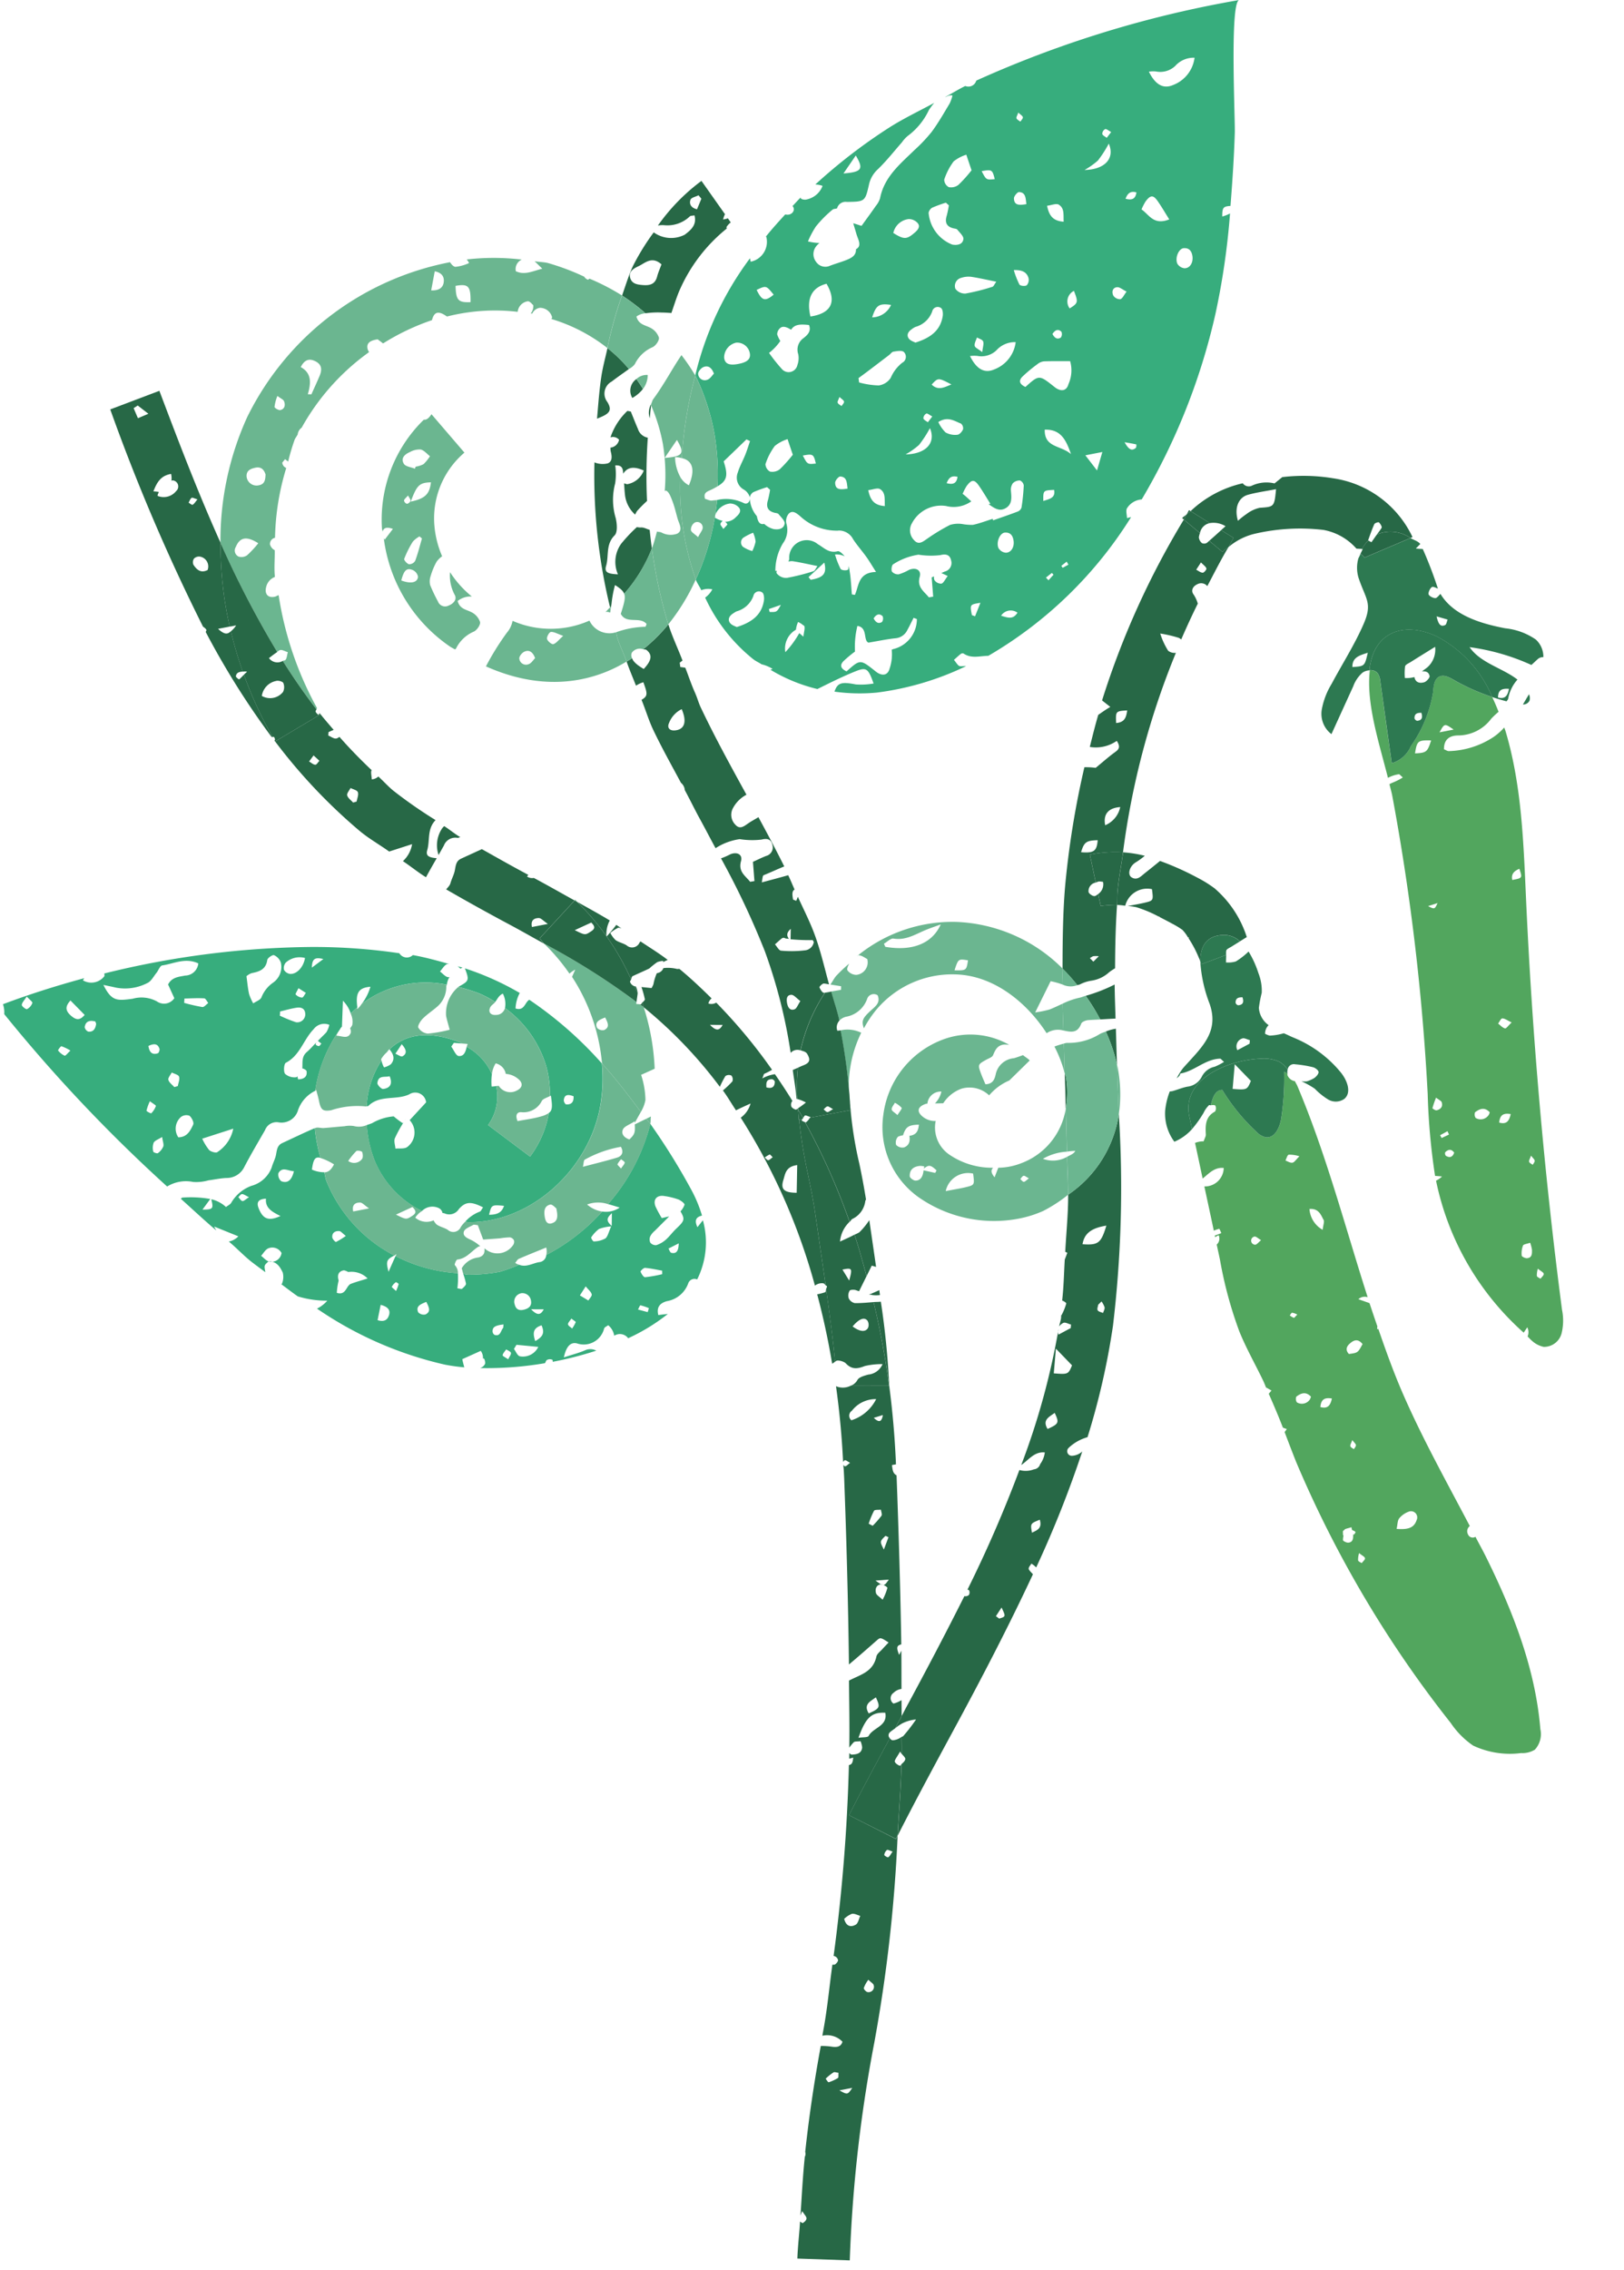 <svg xmlns="http://www.w3.org/2000/svg" width="148.54" height="207.478" viewBox="0 0 148.54 207.478">
  <g id="Group_75" data-name="Group 75" transform="translate(-273.164 -286.603) rotate(-11)">
    <path id="Path_180" data-name="Path 180" d="M336.5,414.476c-.073.042-.158.1-.232.138a.482.482,0,0,1-.46-.062.782.782,0,0,1-.173-.571,1.716,1.716,0,0,1,.17-.359l-1.212-1.494a75.464,75.464,0,0,0-10.494,14.8c.206.241.414.481.627.727-.4.133-.812.324-1.221.5-.466.895-.889,1.814-1.319,2.731a3.363,3.363,0,0,0,2.528-.073c.284.685-.035.835-.419,1.012-.594.276-1.158.615-1.948,1.04a6.375,6.375,0,0,0-1-.252,80.436,80.436,0,0,0-3.827,10.413c-.675,2.4-1.168,4.836-1.647,7.272a17.7,17.7,0,0,1,1.034,1.738,1.466,1.466,0,0,0,.249-.015,3.421,3.421,0,0,1,1.141-.134,3.048,3.048,0,0,0,1.7-.451,6.255,6.255,0,0,1,.6-.252c.375-1.9.788-3.8,1.281-5.65a11.437,11.437,0,0,0-1.488-.186l-.018-1.12c-.126.048-.228.149-.387.117-.18-.036-.459-.339-.438-.484a.787.787,0,0,1,.808-.7l-.042-2.61h.179a11.6,11.6,0,0,1,2.838.37,72.32,72.32,0,0,1,8.228-16.976.965.965,0,0,1-.655-.316,6.511,6.511,0,0,1-.414-1.689,11.419,11.419,0,0,1,1.6.717,1.348,1.348,0,0,1,.179.183c.682-.992,1.381-1.97,2.115-2.928a2.994,2.994,0,0,0-.217-.888c-.2-.4.066-.756.517-.86a.727.727,0,0,1,.859.344c.85-1.053,1.671-2.126,2.585-3.135a4.225,4.225,0,0,0-.633.323Zm-17.739,35.737-.248-.372a1.223,1.223,0,0,1,.334-.12,2.387,2.387,0,0,1,.5.1Zm.807-10.032c.443-.857.671-.963,1.7-.789C321,440.356,320.7,440.495,319.57,440.181Zm2.634-2c0-1.024.575-1.5,1.669-1.37A2.314,2.314,0,0,1,322.2,438.18Zm2.765-8.98c.162-1.074.162-1.074,1.216-.939C325.983,428.8,325.806,429.29,324.969,429.2Zm10.4-11.975c-.2-.046-.359-.248-.535-.384l.554-.571c.181.283.363.453.382.641C335.779,417.008,335.479,417.251,335.368,417.225Z" transform="translate(-23.907 -11.39)" fill="#276846"/>
    <path id="Path_181" data-name="Path 181" d="M304.967,483.713c-.328,1.725-.838,3.378-1.257,5.074l.17.122c-.1.167-.234.382-.351.57-.31,1.211-.572,2.439-.946,3.623.165.106.338.279.315.343a5.245,5.245,0,0,1-.635.969l-.016-.026c-.031.092-.043.191-.074.283-.085.245-.223.463-.312.706a.984.984,0,0,1,.444-.246c.182-.045.432.181.653.284-.029.1-.058.206-.086.308l-1.209.375a.735.735,0,0,1,.094-.487,66.675,66.675,0,0,1-5.718,11.538c.756-.319,1.413-1,2.337-.719a2.264,2.264,0,0,1-.621.967.658.658,0,0,1-.659.36,2.076,2.076,0,0,1-1.309-.194,116.071,116.071,0,0,1-6.748,9.825c.041.039.089.024.128.082a.449.449,0,0,1-.1.429.454.454,0,0,1-.418.018c-2.339,3.031-4.733,6.013-7.139,8.938-.2.244-.393.492-.595.736-.045.227-.084.454-.129.68a3.518,3.518,0,0,1,1.372-.129,15.572,15.572,0,0,1-1.462,1.282c-.035.024-.094.006-.134.026-.1.509-.182,1.02-.291,1.529.115.2.264.4.23.524-.047.166-.252.289-.432.392-.462,2.13-1.055,4.231-1.589,6.348,2.191-2.81,4.459-5.573,6.733-8.34,3.4-4.125,6.779-8.36,9.971-12.749-.176-.289-.3-.461-.283-.57.019-.15.212-.276.329-.411a1.93,1.93,0,0,1,.365.427,99.049,99.049,0,0,0,6.171-9.622c-.018.012-.035.034-.053.046a1.5,1.5,0,0,1-.948.182.418.418,0,0,1-.172-.768,4.1,4.1,0,0,1,1.883-.631,66.492,66.492,0,0,0,4.231-9.559,106.565,106.565,0,0,0,4.211-18.863A10.815,10.815,0,0,1,304.967,483.713Zm-13.586,36.83-.251-.277.659-.676C292.014,520.476,292.014,520.476,291.381,520.542Zm4.441-7.136c.014-.85.014-.85.93-1.029C296.827,513.2,296.346,513.269,295.822,513.406Zm3.213-9.033c-.342-.917.348-1.046.918-1.32C300.2,504.023,300.134,504.109,299.035,504.374Zm1.526-4.883c.183-.647.367-1.289.62-2.178l1.157,1.778C301.847,499.835,301.823,499.841,300.561,499.491Zm5.475-4.556c-.15-.108-.376-.186-.431-.331s.088-.331.144-.5l.351-.229a1.876,1.876,0,0,1,.174.583C306.268,494.619,306.121,494.776,306.036,494.935Zm-.643-6.527c.343-.924,1.048-1.3,2.465-1.253C307.075,488.64,306.785,488.78,305.393,488.408Z" transform="translate(-16.439 -24.421)" fill="#276846"/>
    <path id="Path_182" data-name="Path 182" d="M339.977,411.18c-.1.108-.18.231-.281.34.124-.089.281-.137.411-.219Z" transform="translate(-28.662 -11.201)" fill="#276846"/>
    <path id="Path_183" data-name="Path 183" d="M318.766,465.625c.463.061.928.122,1.391.19.17-1.028.324-2.046.514-3.072a14.764,14.764,0,0,1-2.8.507A18.254,18.254,0,0,1,318.766,465.625Z" transform="translate(-24.303 -21.497)" fill="#276846"/>
    <path id="Path_184" data-name="Path 184" d="M313.182,474.806a8.544,8.544,0,0,0,.57-2.895c0-.09-.046-.189-.049-.28-.06.4-.134.8-.193,1.194C313.413,473.481,313.281,474.147,313.182,474.806Z" transform="translate(-23.368 -23.271)" fill="#276846"/>
    <path id="Path_185" data-name="Path 185" d="M319.358,467.8a16.012,16.012,0,0,1,.424,3.182c.164-1.084.35-2.172.526-3.261A3.95,3.95,0,0,0,319.358,467.8Z" transform="translate(-24.601 -22.49)" fill="#276846"/>
    <path id="Path_186" data-name="Path 186" d="M361.77,441.705c-.115-.026-.211-.132-.384-.245.183-1.012.9-1.124,1.585-.98a3.8,3.8,0,0,0,3.2-.946,8.559,8.559,0,0,1,.769-.483c-.087-.487-.19-.96-.315-1.439a18.887,18.887,0,0,1-3.147-2.2c-.365-.323-.816-.684-1.281-.543-.5.151-.652.763-.794,1.265a11.824,11.824,0,0,1-2.943,4.471,2.733,2.733,0,0,1-2.01,1.192q.2-3.771.4-7.542a1.5,1.5,0,0,0-.094-.769.826.826,0,0,0-.651-.409c-.927,2.933-.427,6.7-.248,9.97a2.953,2.953,0,0,1,1.05-.134c.058.01.1.118.292.357a5.578,5.578,0,0,1-.924.271,2.76,2.76,0,0,0-.393.1c.015.378.053.787.049,1.143q-.049,6.523-.511,13.034-.508,7.169-1.509,14.292a59.526,59.526,0,0,0-.766,7.469c.2.06.363.094.612.179a2,2,0,0,1-.607.267,25.416,25.416,0,0,0,5.217,15.168l.418-.417a1,1,0,0,1-.134.83c.1.13.177.283.283.411a2.307,2.307,0,0,0,.982.8,1.657,1.657,0,0,0,1.832-.878,4.882,4.882,0,0,0,.46-2.132q1.169-18.76,3.92-37.379c.761-5.15,1.616-10.356,1.1-15.538-.01-.11-.041-.223-.052-.333a5.369,5.369,0,0,1-1.136.67A7.789,7.789,0,0,1,361.77,441.705ZM354.6,472.578c.237.272.407.378.424.5.057.425-.211.633-.6.645-.114,0-.348-.23-.331-.27A8.485,8.485,0,0,1,354.6,472.578Zm-.291,3.441.732-.231c.024.109.05.218.075.327l-.724.182C354.368,476.2,354.339,476.112,354.311,476.019Zm.158,1.949a.342.342,0,0,1,0-.329c.315-.208.611-.219.8.19C355.056,478.2,354.778,478.25,354.47,477.968Zm5.917-37.528c-.527.98-.639,1.033-1.669.883C359.107,440.235,359.2,440.181,360.386,440.441Zm.631,34.916c-.271.633-.58.86-1.184.561C360.007,475.342,360.29,475.075,361.017,475.357Zm-3.794-20.1.907-.109C357.753,455.665,357.753,455.665,357.223,455.254Zm1.819,19.778a.881.881,0,0,1-1.237.059.564.564,0,0,1,.044-.523c.456-.221.939-.342,1.315.258A1.132,1.132,0,0,1,359.042,475.032Zm.934,13.541c-.164-.017-.447-.226-.439-.326a1.992,1.992,0,0,1,.29-.883c.073-.113.375-.077.692-.127a3.646,3.646,0,0,1,.041.662C360.5,488.233,360.44,488.621,359.976,488.573Zm.844,2.075c-.1-.1-.274-.206-.279-.317a2.078,2.078,0,0,1,.215-.633c.229.276.446.425.44.564S360.955,490.52,360.82,490.648Zm1.774-50.788h-1.309C361.887,439.135,361.887,439.135,362.595,439.86Zm-.485,40.43c-.1-.11-.256-.214-.27-.335s.124-.248.279-.519c.132.272.251.4.238.521S362.2,480.179,362.11,480.289ZM362,467.569c-.217-.1-.363-.36-.539-.554.159-.14.344-.415.47-.391.224.044.414.27.767.528C362.342,467.373,362.1,467.617,362,467.569Zm3.239-13.192c-.013-.578.347-.774.83-.88C366.187,454.386,366.187,454.386,365.237,454.377Z" transform="translate(-31.347 -15.573)" fill="#52a65e"/>
    <path id="Path_187" data-name="Path 187" d="M373.274,440.048a.635.635,0,0,0,.663-.232.826.826,0,0,0,.058-.579Q373.635,439.643,373.274,440.048Z" transform="translate(-35.366 -16.803)" fill="#2d7951"/>
    <path id="Path_188" data-name="Path 188" d="M362.173,428.434a11.081,11.081,0,0,1,3.911,6.4c.4.228.806.436,1.219.635.054-.075.158-.127.186-.209a3.543,3.543,0,0,1,1.168-1.553c-1.114-1.286-3.04-2.132-3.732-3.746a20.092,20.092,0,0,1,5.237,2.675c.22-.124.426-.265.642-.393a.722.722,0,0,1,.571-.1,2.13,2.13,0,0,0-.373-1.711,5.981,5.981,0,0,0-2.552-1.543c-2.143-.86-4.433-2.07-5.213-4.218-.17.12-.391.306-.506.295-.214-.021-.567-.306-.564-.472,0-.211.293-.584.471-.591.115,0,.32.163.463.254a37.039,37.039,0,0,0-.667-3.817c-.179-.05-.318-.076-.615-.164.246-.178.346-.238.479-.33-.168-.317-.514-.465-.778-.705l-4.487.957c-.034-.154-.2-.288-.259-.441a3.461,3.461,0,0,1-.281.385,3.164,3.164,0,0,0-.332,1.743c.268,2.06.837,2.511-.327,4.216s-2.643,3.249-3.935,4.842a6.854,6.854,0,0,0-1.337,2.142,2.333,2.333,0,0,0,.442,2.369q1.395-1.957,2.792-3.912a3.017,3.017,0,0,1,1.074-1.064,1.216,1.216,0,0,1,.692-.079c.033-.1.029-.231.066-.334C356.772,426.792,359.656,426.59,362.173,428.434Zm5.559,5.954c-.258.646-.558.857-1.133.587C366.719,434.372,367.027,434.187,367.732,434.388Zm-4.3-7.286c-.106.157-.187.42-.324.451-.439.1-.588-.182-.61-.929Zm-9.379,2.6c.162-.869.8-.917,1.633-1.018C355.173,429.841,355.173,429.841,354.052,429.7Z" transform="translate(-30.805 -12.789)" fill="#2d7951"/>
    <path id="Path_189" data-name="Path 189" d="M357.5,432.729a1.5,1.5,0,0,1,.094.769q-.2,3.771-.4,7.542a2.733,2.733,0,0,0,2.01-1.192,11.824,11.824,0,0,0,2.943-4.471c.142-.5.3-1.113.794-1.265.465-.141.916.221,1.281.543a18.887,18.887,0,0,0,3.147,2.2,11.081,11.081,0,0,0-3.911-6.4c-2.518-1.844-5.4-1.641-6.544,1.525-.038.1-.034.229-.066.334A.826.826,0,0,1,357.5,432.729Zm2.709,4.95a.328.328,0,0,1-.191-.263c.07-.442.36-.452.711-.381C360.79,437.515,360.626,437.73,360.2,437.679Zm-.124-5.1c.062-.145.356-.2.554-.276.77-.3,1.541-.589,2.478-.946a2.176,2.176,0,0,1-.982,1.661c-.2.119-.417.2-.624.316.315.037.59.139.6.548,0,.158-.377.446-.6.464-.442.037-.784-.138-.782-.638a2.648,2.648,0,0,1-.873-.08A5.175,5.175,0,0,1,360.081,432.574Z" transform="translate(-32.086 -14.817)" fill="#2d7951"/>
    <path id="Path_190" data-name="Path 190" d="M323.38,452.722a7.117,7.117,0,0,1,.715.214,2.074,2.074,0,0,1,2.688-1.021c-.062,1.041-.062,1.053-.9,1.089-.455.019-.97.008-1.573,0a5.5,5.5,0,0,1,.752.255,11.589,11.589,0,0,1,1.858,1.24c.012-.01.014-.015.026-.026.023.039.026.048.05.087.345.272.691.545,1.028.824a7.45,7.45,0,0,1,.781.712,3.329,3.329,0,0,1,.375.79c.035,0,.054-.014.09-.019-.024.054-.034.045-.055.094a10.43,10.43,0,0,1,.647,2.288c.252-1.3.96-2.291,2.673-1.949a2.133,2.133,0,0,1,1.239.832l.689-.263a9.818,9.818,0,0,0-2.039-4.931,11.106,11.106,0,0,0-1.337-1.243A25.985,25.985,0,0,0,328,449.524q-.783.423-1.573.83c-.4.207-.84.564-1.278.134-.324-.319.01-1.047.694-1.278a6.487,6.487,0,0,0,.88-.415,11.53,11.53,0,0,0-1.887-.688c-.383,1.146-.848,2.245-1.18,3.421C323.539,451.917,323.485,452.33,323.38,452.722Z" transform="translate(-25.404 -18.574)" fill="#276846"/>
    <path id="Path_191" data-name="Path 191" d="M321.424,447.645l.042,2.61a1.224,1.224,0,0,1,.322-.049,2.272,2.272,0,0,1,.341.114,1.078,1.078,0,0,1-.645,1l.018,1.12a11.436,11.436,0,0,1,1.488.186c.1-.392.159-.805.271-1.194.332-1.176.8-2.275,1.18-3.421a11.6,11.6,0,0,0-2.838-.37Z" transform="translate(-25.014 -18.482)" fill="#276846"/>
    <path id="Path_192" data-name="Path 192" d="M336.414,476.577c-.009-.062.033-.08.031-.136-.1-.059-.164-.171-.268-.225a23.994,23.994,0,0,1-1.06,4.09c-.282.788-.912,1.72-1.71,1.475a1.641,1.641,0,0,1-.772-.672,17.849,17.849,0,0,1-2.327-4.338c-.639-.13-1.01.53-1.3,1.173.148.01.326.019.4.11a.576.576,0,0,1-.129.527c-.971.293-1.112,1.08-1.228,1.908-.022.154-.158.292-.316.567a2.028,2.028,0,0,0-.8-.008c.026,1.109.041,2.22.063,3.33.651-.341,1.261-.83,2.076-.582a1.719,1.719,0,0,1-2.061,1.318c.026,1.379.057,2.758.078,4.138a3.2,3.2,0,0,1,.524-.078,1.861,1.861,0,0,1,.1.425l-.619.107,0,.151a2.411,2.411,0,0,1,.348-.114.739.739,0,0,1-.335.805c.006.475.022.95.027,1.426a37.358,37.358,0,0,0,.493,6.782c.324,1.646.868,3.24,1.289,4.864.055.217.087.439.138.657.009-.01.016-.019.023-.029l.4.354c-.125.1-.21.162-.3.238.246,1.089.483,2.181.678,3.282.106.077.192.114.328.206-.121.115-.171.144-.25.229.169.968.334,1.938.519,2.9a103.147,103.147,0,0,0,9.331,26.112,7.689,7.689,0,0,0,1.61,2.406,7.9,7.9,0,0,0,4.178,1.507,2.145,2.145,0,0,0,1.295-.067,2.1,2.1,0,0,0,.849-1.751c.611-5.5-.415-11.066-1.881-16.408-.182-.663-.4-1.316-.592-1.975a.465.465,0,0,1-.626-.341.6.6,0,0,1,.306-.723c-1.288-4.292-2.692-8.554-3.674-12.926-.472-2.1-.8-4.223-1.1-6.351-.046-.016-.069.009-.115-.01.023-.082.048-.162.071-.242q-.156-1.11-.3-2.223l-.93-.543a.855.855,0,0,1,.868-.018c-.8-6.736-1.225-13.539-2.626-20.176-.034-.16-.1-.315-.137-.476A.88.88,0,0,1,336.414,476.577Zm-1.649,29.793c-.27.634-.58.86-1.184.562C333.754,506.356,334.038,506.089,334.764,506.37Zm-4.2-15.139a.375.375,0,0,1,.08-.743c.149.012.283.225.524.439C330.887,491.077,330.707,491.254,330.559,491.231Zm2.23,14.815a.881.881,0,0,1-1.237.058.569.569,0,0,1,.044-.523c.456-.221.94-.342,1.315.259A1.134,1.134,0,0,1,332.789,506.046Zm-.039-7.58a1.416,1.416,0,0,1-.322-.293c.087-.07.187-.206.259-.194a1.551,1.551,0,0,1,.43.255C332.927,498.359,332.8,498.49,332.75,498.466Zm.974,21.121c-.165-.017-.448-.226-.439-.327a2.091,2.091,0,0,1,.136-.415l-.048,0c.035-.147.028-.388.113-.427.03-.013.052,0,.081-.01a.156.156,0,0,1,.007-.026c.073-.112.375-.076.692-.126.01.135.006.177.018.269.094.074.2.108.273.249-.109.121-.138.178-.162.175l-.094-.01C334.245,519.263,334.176,519.634,333.724,519.587Zm.844,2.075c-.1-.1-.274-.206-.28-.317a2.117,2.117,0,0,1,.217-.633c.229.276.445.425.44.564S334.7,521.534,334.567,521.662Zm.173-37.457c.131-.165.259-.46.4-.466a3.016,3.016,0,0,1,.928.329c-.371.242-.554.455-.736.453C335.132,484.519,334.936,484.319,334.74,484.2Zm1.116,27.1c-.1-.11-.256-.214-.27-.335s.125-.248.279-.519c.132.272.251.4.237.521S335.945,511.193,335.857,511.3Zm3.91,6.547a.568.568,0,0,1,.483.9c-.395.7-1,.7-1.954.444.165-.372.219-.74.434-.915A2.025,2.025,0,0,1,339.766,517.851Zm-1.3-15.839c-.579.708-.579.707-1.405.658-.258-.419-.1-.718.292-.935C337.764,501.5,338.155,501.436,338.463,502.012Zm-1.337-11.834c.058.2-.127.471-.258.893a2.367,2.367,0,0,1-.821-2.1C336.892,489.067,336.976,489.682,337.127,490.179Z" transform="translate(-26.113 -24.187)" fill="#52a65e"/>
    <path id="Path_193" data-name="Path 193" d="M332.3,462.527c.044-.224.1-.444.146-.667l-2.386.4c-.014-.086-.038-.174-.053-.262a12.944,12.944,0,0,0,.1,3.962c.4,2.776-1.586,3.818-3.525,5.315a6.372,6.372,0,0,0-.735.79,1.986,1.986,0,0,0,.286-.176c.064-.054.11-.192.163-.191,1.308.022,2.462-.864,3.8-.639.058.01.1.118.291.358a5.567,5.567,0,0,1-.924.271,1.71,1.71,0,0,0-1.328.667,1.683,1.683,0,0,1-1.473.644c-.467,0-.933.1-1.4.139-.088.008-.17-.014-.264-.013a6.573,6.573,0,0,0-.749,1.649,4.315,4.315,0,0,0,.288,2.94,4.509,4.509,0,0,0,1.807-.828c-.009-.381-.011-.763-.022-1.144-.09-3.56,4.5-4.421,7.4-3.978a3.441,3.441,0,0,1,1.653.618,2.5,2.5,0,0,1,.592.836.568.568,0,0,1,.765-.343,10.549,10.549,0,0,1,1.548.571c.192.09.436.363.419.525-.021.178-.291.382-.5.474a3.079,3.079,0,0,1-.715.163,2.45,2.45,0,0,1-.491-.1,7.4,7.4,0,0,1,1.075.9,6.246,6.246,0,0,0,1.013,1.2,1.371,1.371,0,0,0,1.464.228c.8-.449.567-1.655.131-2.457a10.927,10.927,0,0,0-3.609-3.917c-.279-.182-.535-.391-.817-.571a5.3,5.3,0,0,1-1.3-.035,1.561,1.561,0,0,1-.384-.245,1.066,1.066,0,0,1,.467-.712,2.128,2.128,0,0,1-.575-1.724,12.639,12.639,0,0,1,.521-1.3,4.357,4.357,0,0,0,.045-1.815,9.006,9.006,0,0,0-.507-2.116,6.826,6.826,0,0,1-1.316.667A2.366,2.366,0,0,1,332.3,462.527Zm.7,7.7-1.209.374a.757.757,0,0,1,.641-.967c.183-.045.434.181.653.284C333.058,470.018,333.028,470.12,333,470.223Zm-.351-3.641a.332.332,0,0,1-.192-.263c.07-.442.362-.452.712-.381C333.236,466.419,333.071,466.634,332.65,466.583Z" transform="translate(-25.549 -21.32)" fill="#2d7951"/>
    <path id="Path_194" data-name="Path 194" d="M333.914,461.392a1.987,1.987,0,0,1,.084-.382c.062-.145.356-.2.553-.276.259-.1.571-.218.836-.319a2.133,2.133,0,0,0-1.239-.832c-1.714-.342-2.421.644-2.673,1.949.014.088.038.175.053.262Z" transform="translate(-27.021 -20.852)" fill="#2d7951"/>
    <path id="Path_195" data-name="Path 195" d="M328.842,477.48c.037-.019.1.039.154.042.289-.643.66-1.3,1.3-1.173a17.849,17.849,0,0,0,2.327,4.338,1.64,1.64,0,0,0,.772.672c.8.245,1.429-.687,1.71-1.475a24,24,0,0,0,1.06-4.09c.1.054.166.166.268.225a.816.816,0,0,1,.084-.355,2.5,2.5,0,0,0-.592-.836,3.44,3.44,0,0,0-1.653-.618c-2.9-.443-7.492.418-7.4,3.978.01.381.013.763.022,1.144a10.332,10.332,0,0,0,1.329-1.264A2.349,2.349,0,0,1,328.842,477.48Zm3.018-3.222,1.159,1.778c-.493.743-.516.749-1.779.4Z" transform="translate(-26.101 -23.765)" fill="#2d7951"/>
    <path id="Path_196" data-name="Path 196" d="M290.329,456.271c-.3,0-.61-.014-.915-.015.058.92.21,1.833.217,2.753a1.314,1.314,0,0,1,.661-.233,2.507,2.507,0,0,0,2.223-1.231.638.638,0,0,1,1.006-.145c.153.724-.4.959-.864,1.243-.863.531-1.056.747-.948,1.487a10.169,10.169,0,0,1,1.417-1.434,9.054,9.054,0,0,1,7.73-1.814c3.36.734,5.886,3.66,7.177,6.871a1.854,1.854,0,0,1,1.521.035c.013.006.022,0,.034.01.13-.806.251-1.6.391-2.414-.427.1-.853.22-1.282.294a9.282,9.282,0,0,1-1.329.01l1.931-2.531a7.137,7.137,0,0,1,.98.488c.087-.472.226-.936.319-1.407a14.512,14.512,0,0,0-8.724-6.044,13.735,13.735,0,0,0-9.536,1.346c.054,0,.114-.078.164-.066.3.066.55.37.72.492a1.151,1.151,0,0,1-1.257,1.232,1.037,1.037,0,0,1-.717-.557c-.048-.175.125-.381.268-.578a14.171,14.171,0,0,0-1.389.882c-.246.2-.428.456-.661.667.311.114.622.225.931.343Zm11.915-.427c-.319.884-.319.884-1.385.659C301.4,455.531,301.4,455.531,302.244,455.843Zm-6.305-3.253c1.1.408,2.1-.031,3.137-.23.4-.076.8-.129,1.346-.215-1.118,1.593-3.068,1.915-5.367,1.04l-.07-.3C295.306,452.776,295.691,452.5,295.939,452.59Z" transform="translate(-18.622 -19.326)" fill="#6bb690"/>
    <path id="Path_197" data-name="Path 197" d="M319.009,476.27a12.979,12.979,0,0,0,.713-4.365c0-.036-.01-.074-.01-.11-.09.592-.2,1.193-.287,1.782C319.292,474.469,319.147,475.373,319.009,476.27Z" transform="translate(-24.531 -23.304)" fill="#6bb690"/>
    <path id="Path_198" data-name="Path 198" d="M304.028,477.6a5.978,5.978,0,0,1-2.157.01c-.145.227-.288.454-.5.793-.283-.514-.178-.733.035-.884a6.926,6.926,0,0,1-3.66-1.9,3,3,0,0,1-.711-3.228c.009-.026.035-.04.045-.066a1.777,1.777,0,0,1-1.186-.721c-.326-.456-.2-.807.35-.947a1.173,1.173,0,0,1,.383-.043h0a1.22,1.22,0,0,1,1.465-.832,2.245,2.245,0,0,1-.787.951c.248.049.5.089.747.13a3.36,3.36,0,0,1,1.894-.989,2.606,2.606,0,0,1,2.366,1.081,4.98,4.98,0,0,1,2.071-.984l2.182-1.441c-.148-.226-.346-.387-.51-.593-.288.044-.623.1-.876.118a1.859,1.859,0,0,0-1.872,1.04c-.16.353-.359.931-1.135.8-.066-.317-.152-.671-.211-1.029-.143-.866-.123-.886.717-1.16.239-.078.569-.114.685-.287.3-.448.57-.827,1.208-.76a3.2,3.2,0,0,1,.424.118,7.139,7.139,0,0,0-5.661-1.667,8.49,8.49,0,0,0-6.854,5.722,7.856,7.856,0,0,0,1.7,8.01,12.042,12.042,0,0,0,8.652,3.69,10.148,10.148,0,0,0,2.3-.258,13.092,13.092,0,0,0,2.536-1.024c.217-1.14.376-2.278.567-3.421a2.6,2.6,0,0,1-2.2-.244,4.933,4.933,0,0,1,2.278-.22c.214-1.294.446-2.584.642-3.872A6.368,6.368,0,0,1,304.028,477.6Zm-10.308-7.625a2.209,2.209,0,0,1,.519.571c.036.086-.262.314-.5.578-.2-.272-.441-.455-.423-.61C293.342,470.32,293.576,470.152,293.719,469.973Zm-.622,3.809a.783.783,0,0,1,.307-.707,1.372,1.372,0,0,1,.477-.04c.388-.7.655-.84,1.611-.678-.2.7-.522.861-1.051.836,0,.55-.236.869-.675.945A.777.777,0,0,1,293.1,473.782Zm3.017,3.188-1-.435c-.158.542-.442.873-.905.78-.18-.036-.459-.34-.438-.484.09-.619.538-.824,1.13-.751a2.263,2.263,0,0,1,.34.114c-.01.084-.053.11-.069.186.514-.253.661-.238,1.107.39Zm2.487,1.815c-.538.022-1.077,0-1.858,0a2.088,2.088,0,0,1,2.763-1.093C299.444,478.737,299.444,478.749,298.6,478.785Zm5.315.534c-.1-.014-.178-.2-.267-.313.118-.084.237-.234.354-.233s.225.16.429.322C304.189,479.21,304.043,479.336,303.917,479.318Z" transform="translate(-19.146 -21.955)" fill="#6bb690"/>
    <path id="Path_199" data-name="Path 199" d="M313.72,470.958c.135-.893.3-1.8.436-2.7a8.471,8.471,0,0,0-.891.1A11.464,11.464,0,0,1,313.72,470.958Z" transform="translate(-23.385 -22.598)" fill="#6bb690"/>
    <path id="Path_200" data-name="Path 200" d="M289.081,468.628a11.231,11.231,0,0,1,2.247-6.151,2.884,2.884,0,0,0-1.819-.573A52.218,52.218,0,0,1,289.081,468.628Z" transform="translate(-18.556 -21.329)" fill="#6bb690"/>
    <path id="Path_201" data-name="Path 201" d="M317.259,467.923a5.4,5.4,0,0,1-3.12.242,1.053,1.053,0,0,0-.32.006c-.141.9-.3,1.806-.436,2.7,0,.091.048.19.049.28a8.544,8.544,0,0,1-.57,2.895c-.2,1.288-.428,2.578-.642,3.872a5.549,5.549,0,0,1,.757.075c-.158.234-.52.29-.835.389-.19,1.144-.35,2.282-.567,3.421a10.815,10.815,0,0,0,5.95-6.327c.138-.9.283-1.8.416-2.692.088-.589.2-1.19.287-1.782a16.012,16.012,0,0,0-.424-3.182C317.622,467.857,317.449,467.868,317.259,467.923Z" transform="translate(-23.047 -22.51)" fill="#6bb690"/>
    <path id="Path_202" data-name="Path 202" d="M315.515,461.25a1.692,1.692,0,0,0,1.319.314,17.708,17.708,0,0,0-1.034-1.738c-.093.471-.231.935-.319,1.407C315.491,461.24,315.5,461.242,315.515,461.25Z" transform="translate(-23.827 -20.914)" fill="#6bb690"/>
    <path id="Path_203" data-name="Path 203" d="M315.01,463.682c-.14.809-.26,1.608-.391,2.414.684.3,1.233.5,1.72-.3.094-.152.459-.219.683-.194.366.042.729.1,1.095.149a18.254,18.254,0,0,0-.9-2.375c-.207.015-.4.065-.615.065A6.7,6.7,0,0,0,315.01,463.682Z" transform="translate(-23.655 -21.623)" fill="#6bb690"/>
    <path id="Path_204" data-name="Path 204" d="M281.55,388.827c.114-.378.224-.756.346-1.136l-.015-.063A1.6,1.6,0,0,0,281.55,388.827Z" transform="translate(-17.049 -6.499)" fill="#276846"/>
    <path id="Path_205" data-name="Path 205" d="M280.03,386.062a3.3,3.3,0,0,0,1.106-.62c-.115-.332-.263-.669-.411-1.006A1.287,1.287,0,0,0,280.03,386.062Z" transform="translate(-16.737 -5.861)" fill="#276846"/>
    <path id="Path_206" data-name="Path 206" d="M284.411,374.763c.282.057.559.132.836.207.412-.7.8-1.45,1.251-2.068a14.874,14.874,0,0,1,5.19-4.543c0-.063,0-.139.026-.166a1.693,1.693,0,0,1,.443-.315l-.187-.418a2.1,2.1,0,0,1-.447.02,2.047,2.047,0,0,1,.258-.44l-1.53-3.4a17.956,17.956,0,0,0-4.692,3.249,2.1,2.1,0,0,1,.587.081,2.953,2.953,0,0,0,2.444-.351c.091-.05.234-.007.433-.007.062.912-.6,1.261-1.212,1.564a2.727,2.727,0,0,1-2.745-.75,21.35,21.35,0,0,0-2.443,2.646c-.543.746-1.009,1.634-1.5,2.47a18.921,18.921,0,0,1,1.794,2A8.2,8.2,0,0,1,284.411,374.763Zm4.526-9.622c.109-.182.525-.18.8-.26l.194.359-.575.87C288.809,365.864,288.745,365.459,288.937,365.142Zm-5.817,5.053c.652-.167,1.365-.7,2.086.237-.218.363-.438.673-.6,1.011-.3.631-.761.7-1.381.536-.526-.142-1.036-.3-1.067-.917C282.131,370.467,282.688,370.305,283.12,370.194Z" transform="translate(-16.966 -1.709)" fill="#276846"/>
    <path id="Path_207" data-name="Path 207" d="M287.345,492.173a2.724,2.724,0,0,0,.742.151c.01-.154.018-.3.027-.455-.259.064-.518.13-.778.178C287.338,492.09,287.342,492.131,287.345,492.173Z" transform="translate(-18.207 -27.313)" fill="#276846"/>
    <path id="Path_208" data-name="Path 208" d="M283.258,467.965a16.017,16.017,0,0,1,.6-2.8c-.166.04-.332.072-.5.111-.058.886-.061,1.774-.168,2.658,0,0,0,0,.008,0S283.245,467.961,283.258,467.965Z" transform="translate(-17.381 -21.98)" fill="#276846"/>
    <path id="Path_209" data-name="Path 209" d="M286.734,484.849c.172,1.288.263,2.611.363,3.933.206-.271.427-.561.647-.848.109.053.241.128.367.182q.084-1.72.166-3.473l.04-.836a6.547,6.547,0,0,1-1.111.92A2.441,2.441,0,0,1,286.734,484.849Z" transform="translate(-18.087 -25.703)" fill="#276846"/>
    <path id="Path_210" data-name="Path 210" d="M284.152,470.887a1.541,1.541,0,0,1-.452.355c-.014,0-.039-.036-.055-.042a60.734,60.734,0,0,1,2.259,9.722c.13-.066.182-.2.359-.229a2.1,2.1,0,0,0,1.414-1.377c.023-.049.063-.068.087-.114q.054-1.639.026-3.32a35.366,35.366,0,0,1,.187-5.315c.012-.087.006-.175.017-.263-.013.2-.07.4-.071.607Z" transform="translate(-17.47 -23.007)" fill="#276846"/>
    <path id="Path_211" data-name="Path 211" d="M277.077,398.5a1.891,1.891,0,0,1-.3-.1,14.137,14.137,0,0,0-1.7,1.219,2.838,2.838,0,0,0-.825,2.691c-.957-.228-1.186-.44-.91-.978.432-.844.319-1.929,1.289-2.576.336-.224.424-1.016.4-1.539a5.806,5.806,0,0,1,.555-3.11,5.759,5.759,0,0,0,.323-1.617c.681.084.618.491.57.883.456-.49,1.053-.531,1.9.074a1.981,1.981,0,0,1-1.646.937c-.112.016-.223-.07-.343-.134-.041.324-.087.647-.114.973a2.855,2.855,0,0,0,.56,2.029,2.708,2.708,0,0,1,.23-.285,12.334,12.334,0,0,1,1.075-.732,50.316,50.316,0,0,1,1.174-5.665,1.162,1.162,0,0,1-.734-.962c-.128-.573-.23-1.152-.336-1.683-.165-.055-.283-.13-.318-.1a5.922,5.922,0,0,0-1.96,2.068.728.728,0,0,1,.732.363.9.9,0,0,1-.913.555,2.323,2.323,0,0,0-.04.326c.036.479-.02.972-.493,1.04a1.994,1.994,0,0,1-1.16-.323,50.99,50.99,0,0,0-1.125,13.3c.036-.02.069-.05.1-.07a3.011,3.011,0,0,0,.125-.341,9.893,9.893,0,0,1,.609-1.523c.419.4.619.651.669.942a13.928,13.928,0,0,0,3.28-3.584c.029-.568.074-1.138.126-1.707C277.612,398.745,277.393,398.518,277.077,398.5Z" transform="translate(-15.327 -6.535)" fill="#276846"/>
    <path id="Path_212" data-name="Path 212" d="M275.63,386.485c.139-.026.279-.053.419-.084.828-.186,1.088-.45.8-1.233a1.246,1.246,0,0,1,.755-1.759c.56-.286,1.14-.53,1.709-.8.016-.007.03-.018.045-.025a13.446,13.446,0,0,0-1.561-2.247c-.341.806-.715,1.53-1.031,2.409C276.314,384.006,275.992,385.242,275.63,386.485Z" transform="translate(-15.87 -5.043)" fill="#276846"/>
    <path id="Path_213" data-name="Path 213" d="M283.145,469.713a.129.129,0,0,0-.018.009c0,.018,0,.037,0,.055s0,.025,0,.037.007.017.011.026C283.132,469.8,283.141,469.755,283.145,469.713Z" transform="translate(-17.365 -22.889)" fill="#276846"/>
    <path id="Path_214" data-name="Path 214" d="M275.649,414.554c.448.535.293,1.016-.583,1.651-.614-.539-.821-.881-.862-1.178-.045.018-.086.05-.13.068-.126.051-.283.1-.419.145.111.77.282,1.552.424,2.331a2.473,2.473,0,0,1,.721-.182c.181,1.124.17,1.316-.472,1.549.2.973.277,1.915.527,2.895.455,1.762,1.028,3.494,1.567,5.235a.962.962,0,0,1,.217.724c.3.944.547,1.9.85,2.841.317.988.592,1.938.9,2.907a5.428,5.428,0,0,1,2.328-.391,7.339,7.339,0,0,0,1.95.421c.477-.029.872.09.881.668a.8.8,0,0,1-.748.878c-.45.081-.891.207-1.293.3-.076.669-.137,1.211-.2,1.752l-.4-.01c-.317-.62-.91-1.11-.459-2.012.281-.561-.182-.94-.848-.8a6.4,6.4,0,0,1-.9.2,74,74,0,0,1,2.317,9.1,47.641,47.641,0,0,1,.546,9.567.828.828,0,0,1,.926-.05,15.577,15.577,0,0,1,3.2-4.753c-.03,0-.061,0-.09,0-.134-.018-.271-.363-.308-.575-.011-.065.338-.3.467-.263.152.042.3.11.445.164-.124-1.637-.174-3.277-.454-4.9-.206-1.188-.541-2.335-.817-3.5l-.215.333-.263-.161c0-.6.09-.8.311-.882-.114-.463-.2-.935-.325-1.395-.806.069-1.6.122-2.5.184.115-.249.178-.593.3-.615.669-.125,1.333-.3,2-.425-.457-1.65-.953-3.263-1.461-4.872-.327.126-.661.224-.983.36-.451.192-.9.471-1.228-.1a1.275,1.275,0,0,1,.111-1.549,2.958,2.958,0,0,1,1.417-.933c-.012-.037-.023-.076-.035-.114-.907-2.821-1.814-5.65-2.548-8.519-.117-.454-.136-.882-.242-1.333,0-.006,0-.012,0-.018-.2-.837-.3-1.645-.45-2.474-.144-.063-.292-.1-.438-.156.008-.134.016-.267.025-.4.1-.046.19-.092.286-.137-.2-1.167-.516-2.367-.637-3.5a15.6,15.6,0,0,1-2.695,1.8C275.456,414.476,275.581,414.472,275.649,414.554Zm7.021,34.818c-.434.068-.563-.282-.563-.663s.094-.763.525-.692c.231.037.411.4.705.719C283.042,449.031,282.878,449.339,282.671,449.372Zm.1-6.585a.273.273,0,0,1,.248.012c.112.112.259.093.38.161-.178-.368-.09-.612.337-.874l-.2.933a18.43,18.43,0,0,0,1.962.461c.026.008.032.076.076.19a.908.908,0,0,1-.966.593,10.314,10.314,0,0,1-2.127-.388c-.192-.055-.292-.437-.434-.669C282.287,443.064,282.524,442.914,282.77,442.787Zm-6.37-21.3a2.345,2.345,0,0,1,1.374-1.015c.267,1.237-.1,1.882-.98,1.79C276.306,422.214,276.113,421.875,276.4,421.49Z" transform="translate(-15.476 -11.49)" fill="#276846"/>
    <path id="Path_215" data-name="Path 215" d="M288.051,493.178c-.221-.016-.438-.066-.658-.091a75.877,75.877,0,0,1-.061,7.765l.008,0A74.228,74.228,0,0,0,288.051,493.178Z" transform="translate(-18.207 -27.556)" fill="#276846"/>
    <path id="Path_216" data-name="Path 216" d="M284.359,463.485c-.171.03-.34.073-.509.114a16.015,16.015,0,0,0-.6,2.8,3.437,3.437,0,0,1,.707.462,8.028,8.028,0,0,1-.805.378c0,.042-.013.084-.014.126.1.283.2.562.3.848a.692.692,0,0,1,.2-.2c.075-.037.242.11.487.235-.029.025-.037.027-.063.05l3.772.025c0-.206.058-.4.071-.607a52.218,52.218,0,0,0,.427-6.724c-.1,0-.2-.019-.3-.022a.9.9,0,0,1,.357-.869c-.007-.92-.159-1.834-.217-2.753-.193,0-.387.01-.578-.01a15.577,15.577,0,0,0-3.2,4.753c.2.109.434.2.519.414C285.132,463.106,285.021,463.367,284.359,463.485Zm1.461,4.1c.112,0,.222.157.46.344-.3.094-.449.2-.563.164s-.194-.2-.29-.307C285.56,467.714,285.692,467.583,285.821,467.586Z" transform="translate(-17.368 -20.417)" fill="#276846"/>
    <path id="Path_217" data-name="Path 217" d="M339.1,411.859l.133.163c.122-.134.223-.283.345-.417C339.432,411.707,339.236,411.748,339.1,411.859Z" transform="translate(-28.543 -11.286)" fill="#276846"/>
    <path id="Path_218" data-name="Path 218" d="M355.652,416.668l-.018-.015c.276-.452.535-.917.843-1.348.066-.092.4-.132.445-.073.106.145.214.452.142.534-.163.183-.355.343-.535.511a3.209,3.209,0,0,1,2.951.9l.2-.043a9.558,9.558,0,0,0-6.12-6.667,16.523,16.523,0,0,0-4.529-.986c-.267.148-.479.254-.805.43a3.159,3.159,0,0,0-2.038-.2.676.676,0,0,1-.811-.367,10.209,10.209,0,0,0-5.169,1.589l1.516,1.409a2.1,2.1,0,0,1,1.357.553c-.174.106-.3.178-.464.276l.978.908c-.219.235-.395.5-.609.74a5.762,5.762,0,0,1,2.7-.74,18.324,18.324,0,0,1,6.127.86,5.287,5.287,0,0,1,2.628,2.251c.165.054.3.073.5.13A3.271,3.271,0,0,1,355.652,416.668Zm-9.184-4.828a3.117,3.117,0,0,0-1.29.328,7.151,7.151,0,0,0-.887.459c-.125-1.2.436-2.086,1.353-2.159.823-.066,1.655-.014,2.618-.014C347.8,412.033,347.779,412,346.469,411.84Z" transform="translate(-28.765 -10.835)" fill="#276846"/>
    <path id="Path_219" data-name="Path 219" d="M342.905,414.127c-.436.266-.859.523-1.257.748l.993,1.223a4.225,4.225,0,0,1,.633-.323c.214-.238.391-.5.609-.74Z" transform="translate(-29.052 -11.79)" fill="#276846"/>
    <path id="Path_220" data-name="Path 220" d="M341.537,412.74l-1.516-1.409c-.13.082-.287.13-.411.219-.122.134-.223.283-.345.417l1.212,1.494A1.129,1.129,0,0,1,341.537,412.74Z" transform="translate(-28.576 -11.231)" fill="#276846"/>
    <path id="Path_221" data-name="Path 221" d="M359.522,418.588l-.246-.211a3.271,3.271,0,0,0-.718.652c.024.007.038.009.063.016a3.262,3.262,0,0,1-.264.359c.061.153.225.286.259.441l4.487-.957a3.209,3.209,0,0,0-2.951-.9C359.94,418.184,359.734,418.39,359.522,418.588Z" transform="translate(-32.388 -12.543)" fill="#276846"/>
    <path id="Path_222" data-name="Path 222" d="M238.813,462.419c-.01-.01-.019-.01-.03-.018l.015.036Z" transform="translate(-8.513 -21.429)" fill="#37ad7d"/>
    <path id="Path_223" data-name="Path 223" d="M238.388,454.266c-.057.038-.094.113-.15.154.088-.061.148-.129.236-.194C238.447,454.244,238.416,454.247,238.388,454.266Z" transform="translate(-8.404 -19.796)" fill="#37ad7d"/>
    <path id="Path_224" data-name="Path 224" d="M248.262,446.628c.078-.011.125-.047.21-.054-.139-.078-.289-.137-.43-.212a1.309,1.309,0,0,1,.221.264Z" transform="translate(-10.362 -18.226)" fill="#37ad7d"/>
    <path id="Path_225" data-name="Path 225" d="M245.031,448.3s-.01.012-.014.014a15.835,15.835,0,0,1,1.794.968,10.068,10.068,0,0,1,1.26,1.022c.253-.235.456-.533.828-.612a2.051,2.051,0,0,1-.058,1.328,10.17,10.17,0,0,1,2.691,6,9.456,9.456,0,0,1-.194,2.688c.04-.01.053-.018.094-.032-.042.994-.113,1.353-.485,1.526a9.249,9.249,0,0,1-2.447,3.587l-3.221-3.564a4.442,4.442,0,0,0,1.409-3.357,2.132,2.132,0,0,1-.419-.036,5.466,5.466,0,0,1,.243-1.116,5.305,5.305,0,0,0-1.786-2.885c-.2.458-.427.821-.883.686-.241-.071-.335-.634-.5-.974l.3-.291.7.2c-.047-.031-.069-.086-.115-.117-2.5-1.585-4.68-1.771-6.481-.623.347.62.27,1.045-.139,1.362a1.764,1.764,0,0,1-.667.16,2.4,2.4,0,0,1-.109-.661,8.49,8.49,0,0,0-2.13,3.848c.06.006.121.023.16,0,1.229-.819,2.595,0,3.878-.327a1,1,0,0,1,1.372,1.013l-1.788,1.311a1.655,1.655,0,0,1-.7,2.375c-.3.122-.712-.038-1.072-.07.036-.319-.027-.7.129-.94a11.627,11.627,0,0,1,1.052-1.268l-.085.053a7.911,7.911,0,0,1-.69-.769,4.7,4.7,0,0,0-2.05.23c-.188.04-.352.055-.524.081a11.134,11.134,0,0,0,.1,3.385,8.947,8.947,0,0,0,3.359,5.29,1.346,1.346,0,0,1,1.581.046.6.6,0,0,1,.227.489,1.694,1.694,0,0,1,.161.058,1.041,1.041,0,0,0,1.383-.126c.741-.57,1.239-.474,2.2.271-.176.162-.259.307-.363.324a3.419,3.419,0,0,0-1.49.649c.106.024.162.08.27.1,5.276,1.094,11.27-2.243,13.646-7.582a14.415,14.415,0,0,0,1.113-4.326c-.006-.01-.01-.022-.016-.031a35.06,35.06,0,0,0-5.388-6.952c-.45.139-.627.951-1.388.54a3.27,3.27,0,0,1,.649-1.317,25.63,25.63,0,0,0-4.495-3.165C246.13,447.918,246.086,447.97,245.031,448.3Zm-8.547,7.856c-.161-.012-.46-.473-.408-.637.229-.72.773-.347,1.216-.393C237.458,455.95,237.053,456.2,236.484,456.156Zm2.309-2.592c-.142.046-.391-.23-.591-.358.232-.234.465-.47.732-.742C239.28,453.037,239.264,453.409,238.793,453.564Zm5.009,15.728c.4-.86.4-.86,1.5-.541C244.945,469.4,244.419,469.4,243.8,469.292Zm9.654-9.158c-.075.573-.384.712-.808.6-.082-.022-.174-.3-.136-.42C252.677,459.783,253.024,459.871,253.456,460.134Z" transform="translate(-7.62 -18.306)" fill="#37ad7d"/>
    <path id="Path_226" data-name="Path 226" d="M210.186,459.7a4.1,4.1,0,0,0,1.4.124c.553.033,1.11.022,1.657.1a1.784,1.784,0,0,0,1.81-.691c.8-1,1.653-1.958,2.492-2.927a1.12,1.12,0,0,1,1.344-.466,1.571,1.571,0,0,0,1.978-.77,3.107,3.107,0,0,1,1.87-1.417A12.968,12.968,0,0,1,226,448.6a1.373,1.373,0,0,1,.208-.207c.018-.017.034-.036.054-.054.189-.811.369-1.581.533-2.285a2.93,2.93,0,0,1,.48,1.28c.206-.142.449-.288.7-.431.079-1.306.419-1.746,1.533-1.622a4.76,4.76,0,0,1-1.077,1.385,9.678,9.678,0,0,1,7.979-.234,1.635,1.635,0,0,1,.37-.648c-.038-.009-.076.01-.114,0-.259-.082-.434-.431-.646-.659.251-.187.478-.471.758-.541.073-.018.122.028.191.026-1.016-.511-2.028-1.019-3.1-1.431a.794.794,0,0,1-1.179-.4,53.894,53.894,0,0,0-7.739-2.089,81.375,81.375,0,0,0-19.1-1.246c-.032.088,0,.2-.057.257a1.509,1.509,0,0,1-1.979-.007c.031-.086.1-.1.138-.176-2.594.186-5.177.482-7.742.916a2.272,2.272,0,0,1-.059.911,140.356,140.356,0,0,0,11.62,18.311A3.277,3.277,0,0,1,210.186,459.7Zm15.578-17.727-1.18.57C224.763,441.74,225.046,441.643,225.763,441.971Zm-.611,6.01a2.239,2.239,0,0,1-.395.615c-.3.218-.611.41-.911.622.1.117.191.218.268.3-.092.066-.186.19-.272.184a.385.385,0,0,1-.259-.212c-.01-.024.058-.106.091-.157-.341.237-.67.495-1.028.7-.546.317-.539.843-.663,1.32,0,.02-.018.034-.022.054.154.072.348.237.342.341-.027.507-.373.663-.9.579a1.956,1.956,0,0,1-.01-.279c-.05.008-.07.061-.13.054a1.3,1.3,0,0,1-.939-.5c-.115-.246.079-.925.263-.979,1.4-.408,1.988-1.774,3.084-2.529A1.2,1.2,0,0,1,225.152,447.98Zm-1.975-1.363a.733.733,0,0,1-.975.543,13,13,0,0,1-1.334-.87c.034-.124.07-.247.1-.371.524-.02,1.049-.075,1.571-.048C222.966,445.893,223.274,446.12,223.177,446.618Zm-.514-1.95c-.038-.054.193-.286.359-.517l.582.551c-.144.127-.31.375-.429.355A.886.886,0,0,1,222.663,444.667Zm-.315-3.045a1.88,1.88,0,0,1,1.788-.066c-.3.8-1.018,1.316-1.609,1.17a.758.758,0,0,1-.487-.479A.767.767,0,0,1,222.348,441.622Zm-3.787.547a1.479,1.479,0,0,1,.515-.186c.723,0,1.349-.078,1.637-.909.061-.176.575-.392.685-.314a1.165,1.165,0,0,1,.489.792,1.762,1.762,0,0,1-1.025,1.649,2.957,2.957,0,0,0-1.323,1.124c-.142.222-.555.269-.844.4a4.643,4.643,0,0,1-.207-.888C218.469,443.347,218.526,442.858,218.561,442.169Zm-20.272-.875c-.1.025-.432-.347-.4-.467.056-.215.313-.375.59-.668.2.329.443.584.393.673A1.037,1.037,0,0,1,198.29,441.294Zm2.561,4.835a1.678,1.678,0,0,1-.5-.586c-.017-.026.311-.351.382-.319a4.048,4.048,0,0,1,.726.547C201.169,445.949,200.925,446.175,200.851,446.129Zm1.308-3.429c-.422-.521-.487-.942.179-1.423.344.518.667,1.006,1.021,1.542C202.845,443.231,202.522,443.148,202.159,442.7Zm1.242,1.685a.544.544,0,0,1-.251-.473c.18-.516.569-.548,1.052-.322.022.154.043.2.031.237C204.1,444.222,203.86,444.525,203.4,444.384Zm7.794,10.163c-.355.484-.757,1.035-1.561.885a1.416,1.416,0,0,1,.6-1.782.817.817,0,0,1,.772.038C211.181,453.894,211.316,454.382,211.194,454.547Zm-1.451-4.444c-.012-.19.275-.4.43-.6.206.164.554.307.583.5.038.255-.171.547-.274.823l-.332.031C210,450.606,209.759,450.362,209.743,450.1Zm3.148,7.337c-.142.078-.573-.134-.711-.327a4.891,4.891,0,0,1-.425-1.141l2.963-.356A3.337,3.337,0,0,1,212.891,457.44Zm1.18-13.273a16.572,16.572,0,0,1-1.566-.692c.031-.129.064-.258.1-.387.595.1,1.195.18,1.778.329.127.032.19.319.282.489C214.46,444,214.219,444.217,214.071,444.167Zm-8.505-3.715c.416.178.751.314,1.079.462a4.438,4.438,0,0,0,2.9.136c.37-.085.671-.483.992-.752.226-.188.442-.578.647-.568,1.073.049,2.219-.321,3.277.447a1.232,1.232,0,0,1-1.393.864c-.593,0-1.216-.094-1.689.5.106.441.219.91.323,1.339a1.134,1.134,0,0,1-1.622-.016,2.952,2.952,0,0,0-2.13-.661C206.541,442.118,206.017,442.106,205.566,440.452Zm2.6,11.779a1.806,1.806,0,0,1-.54.572c-.042.029-.4-.257-.386-.316a4.6,4.6,0,0,1,.469-.789C207.936,451.958,208.2,452.177,208.164,452.231ZM208.122,456a1.417,1.417,0,0,1-.6.5c-.079.039-.39-.144-.387-.219a1.373,1.373,0,0,1,.192-.792c.146-.179.472-.212.86-.365C208.164,455.541,208.227,455.82,208.122,456Zm.421-9.281c.55-.145.88-.05.943.443.015.12-.129.366-.221.377C208.722,447.608,208.516,447.308,208.543,446.722Z" transform="translate(0 -16.823)" fill="#37ad7d"/>
    <path id="Path_227" data-name="Path 227" d="M250.2,473.335c.271.13.587.3.986.515a2.207,2.207,0,0,1-1.634.049,18.21,18.21,0,0,1-5.781,2.92.7.7,0,0,1-.76.522c-.593-.023-1.249.265-1.843-.112a15.807,15.807,0,0,1-1.849.291,14.808,14.808,0,0,1-2.931-.3c-.146-.03-.258-.106-.4-.14a6.357,6.357,0,0,1,.074.9c0,.14-.263.3-.435.4-.071.041-.223-.058-.417-.116a7.518,7.518,0,0,0,.307-1.348,14.4,14.4,0,0,1-5.3-2.627c-.315.451-.562.8-.9,1.29-.069-1.014.041-1.132.8-1.362a13.284,13.284,0,0,1-4.795-7.853c-.057-.278-.012-.56-.053-.84a2.752,2.752,0,0,1-1.051-.452c.3-.876.5-1.132.967-.907a15.842,15.842,0,0,1,.012-2.763c-1.065.231-2.121.51-3.181.772-.5.122-.6.538-.764.944-.15.372-.427.691-.606,1.054a2.737,2.737,0,0,1-2.13,1.3,3.536,3.536,0,0,0-2.106,1.152c-.118.152-.363.2-.559.306a2.961,2.961,0,0,0-1.185-.955c.038.89-.007.961-.972.776l.885-.816a10.323,10.323,0,0,0-2.48-.612c-.047-.008-.11.061-.162.074.876,1.158,1.724,2.336,2.633,3.467-.039-.138-.083-.225-.12-.388l2,1.3a1.651,1.651,0,0,1-.949.3c.586.712,1.072,1.5,1.672,2.2.345.4.719.788,1.071,1.186.027-.238-.035-.506.122-.672a1.6,1.6,0,0,1,.378-.238c.739.142.92.731,1.059,1.237a1.642,1.642,0,0,1-.279,1.02c0,.01-.045,0-.055.01.423.461.834.932,1.27,1.381a9.016,9.016,0,0,0,2.574.9,3.013,3.013,0,0,1-1.062.535,33.955,33.955,0,0,0,10.5,7.255,16.869,16.869,0,0,0,1.7.583c-.017-.254-.038-.5-.038-.768l1.8-.423a1.019,1.019,0,0,1,.066.719c.024.012.043,0,.068.012.085.049.1.431.01.535a.755.755,0,0,1-.5.267,31.59,31.59,0,0,0,5.911.692c.064-.075.117-.162.185-.234a.554.554,0,0,1,.541.062c.033.035-.011.111,0,.185a32.169,32.169,0,0,0,4.1-.241,1.168,1.168,0,0,0-1.024-.223c-.569.124-1.156.155-2.007.261.389-.895.834-1.28,1.409-1.033a1.921,1.921,0,0,0,2.71-.853c.074-.12.284-.156.422-.226a1.547,1.547,0,0,1,.359,1.05.939.939,0,0,1,1.2.451c0,.008,0,.01,0,.018a17.6,17.6,0,0,0,3.994-1.489c-.291-.022-.576-.053-.874-.064-.049-.817.448-1.056,1.018-1.1a2.511,2.511,0,0,0,2.225-1.232.6.6,0,0,1,.864-.186,7.553,7.553,0,0,0,1.549-5.212l-.611.526c-.18-.7.08-.939.613-.96a12.236,12.236,0,0,0-.526-2.553,59.475,59.475,0,0,0-2.518-6.59c0,.006,0,.012,0,.018A17.672,17.672,0,0,1,250.2,473.335Zm-32.768-6.654c-.132-.042-.2-.275-.3-.425.129-.075.271-.228.383-.206.154.03.285.188.572.4C217.757,466.576,217.562,466.724,217.431,466.681Zm1.365,5.9c-.258-.082-.433-.431-.644-.659.25-.187.476-.471.756-.541a.961.961,0,0,1,1.128.645A.93.93,0,0,1,218.8,472.586Zm-.039-4.994c-.1-.534.124-.815.828-.707-.237.808.289,1.27,1,1.806C219.41,468.972,218.954,468.65,218.757,467.592Zm2.5-2.014a.789.789,0,0,1-.113-.764c.467-.544.88-.041,1.429.093C222.218,465.676,221.8,465.908,221.261,465.578Zm4.338,5.489c.148.042.248.257.51.551a6.218,6.218,0,0,1-.987.371c-.057.011-.266-.311-.253-.467C224.9,471.1,225.226,470.961,225.6,471.067Zm.14,4.935c-.486.089-.643.992-1.432.567a5.924,5.924,0,0,1,.379-1.07c-.047-.485.113-.808.586-.828.141-.006.288.13.434.23a2.071,2.071,0,0,1,1.616.915C226.763,475.879,226.246,475.91,225.739,476Zm2.867,3.473c-.183.355-.506.584-1.114.256.168-.41.343-.832.543-1.318C228.721,478.73,228.8,479.1,228.605,479.475Zm1.048-2.041c-.153-.221-.331-.411-.3-.451a1.218,1.218,0,0,1,.435-.337c.033-.017.237.175.222.214A3.783,3.783,0,0,1,229.653,477.434Zm2.222,2.62a.693.693,0,0,1-.6-.319c-.129-.579.319-.682.908-.793C232.329,479.465,232.457,479.9,231.875,480.055Zm8.908-.231a.786.786,0,0,1,.82.82c0,.494-.315.667-.75.7-.454.033-.75-.126-.778-.63A.779.779,0,0,1,240.783,479.823Zm-3.169,2.95c.062-.409.321-.519,1.112-.46-.061.179-.064.279-.114.319-.265.21-.379.736-.88.459A.379.379,0,0,1,237.615,482.773Zm.916,2.748c-.2-.206-.454-.393-.426-.463.074-.18.275-.309.425-.459.129.13.351.254.361.393S238.7,485.288,238.531,485.522Zm1.095-.072c-.2-.09-.266-.5-.393-.756l.3-.327,1.921.569A1.558,1.558,0,0,1,239.626,485.45Zm1.656-1.092c-.1-.77.024-1.2.839-1.3C242.318,483.883,241.934,484.12,241.282,484.358Zm.182-2.924,1.137.227C242.195,482.146,241.9,482.092,241.464,481.435Zm3.344,2.441c-.1-.148-.3-.3-.291-.442s.22-.267.4-.463c.157.186.355.36.331.4A3.271,3.271,0,0,1,244.808,483.876Zm1.947-2.231-.666-.6c.186-.2.373-.393.677-.711.19.362.4.589.4.821C247.174,481.311,246.9,481.479,246.755,481.644Zm2.589-5.261a2.231,2.231,0,0,1-1.071.058c-.067,0-.2-.366-.158-.406a3.009,3.009,0,0,1,.848-.62,3.979,3.979,0,0,1,1.139-.019C249.752,475.876,249.609,476.257,249.344,476.384Zm.809-1.026c-.447-.576-.291-.806.24-1.132C250.3,474.649,250.25,474.9,250.153,475.358Zm1.726,8.366-.821-.4c.1-.118.247-.351.295-.333a4.864,4.864,0,0,1,.705.4C252,483.5,251.938,483.611,251.879,483.723Zm1.962-3.148a12.439,12.439,0,0,1-1.584-.027c-.134-.018-.27-.363-.307-.575-.012-.065.337-.3.467-.263.507.141.993.359,1.487.548C253.884,480.365,253.863,480.47,253.841,480.576Zm1.191-1.766c-.1-.044-.119-.276-.174-.422l1.01-.289C255.695,478.9,255.388,478.966,255.032,478.81Zm1.536-4.681c.221.138.543.495.495.606a1.689,1.689,0,0,1-.478.523c.283.81.186.924-.673,1.472-.4.252-.743.583-1.147.819a2.439,2.439,0,0,1-.945.319.64.64,0,0,1-.491-.333.716.716,0,0,1,.11-.57,1.655,1.655,0,0,1,.491-.406c.5-.337,1.03-.692,1.548-1.04-.234-.009-.438.015-.692.015a11.472,11.472,0,0,1-.356-1.137c-.132-.685.319-1.044.988-.79A6.475,6.475,0,0,1,256.568,474.129Z" transform="translate(-3.152 -21.23)" fill="#37ad7d"/>
    <path id="Path_228" data-name="Path 228" d="M286.78,389.615c.973-.34,1.151-.8.988-2.13l2.432-1.575.287.217c-.218.378-.421.767-.657,1.132-.321.5-.719.956-.991,1.478a1.241,1.241,0,0,0,.254,1.635,1.2,1.2,0,0,1,.389.728c.023.4-.311.74-.655.463a3.668,3.668,0,0,0-2.324-.726A22.413,22.413,0,0,1,283.2,397.6c.061.364.23.7.312,1.055a1.69,1.69,0,0,1,1.006.115,2.174,2.174,0,0,1-.788.614,15.527,15.527,0,0,0,3.244,6.368c.2.229.443.387.655.6a3.393,3.393,0,0,1,.919.611c-.072.011-.144.017-.218.031a15.174,15.174,0,0,0,3.882,2.553c1.243-.338,2.485-.689,3.75-.929,1.049-.2,1.178-.013,1.393,1.415a6.808,6.808,0,0,1-1.606-.227c-1.216-.488-1.609-.5-2.048.273a16.762,16.762,0,0,0,3.8.825,26.5,26.5,0,0,0,8.469-.819c-.183-.044-.375-.05-.555-.1s-.294-.438-.435-.67c.239-.141.475-.291.723-.419a.274.274,0,0,1,.248.012c.619.627,1.439.5,2.188.642a37.773,37.773,0,0,0,15.238-9.955,3.721,3.721,0,0,0-.384.021c.051-.3,0-.694.174-.889a1.736,1.736,0,0,1,1.472-.533,58.641,58.641,0,0,0,9.861-15.372,67.417,67.417,0,0,0,3.056-8.745,3.35,3.35,0,0,1-.75.141c.148-.823.279-.887.922-.808.588-2.124,1.156-4.258,1.657-6.463.3-1.327,1.794-11.654,2.695-11.858a99.512,99.512,0,0,0-24.989,2.64v0a.751.751,0,0,1-1.084.292c-.683.181-1.345.444-2.024.644.234-.012.416-.134.711-.014a3.859,3.859,0,0,1-.395.669c-.683.756-1.35,1.537-2.1,2.224a14.317,14.317,0,0,1-1.862,1.333c-1.538,1.008-3.193,1.882-3.939,3.73a1.951,1.951,0,0,1-.489.591c-.511.5-1.036.98-1.655,1.563-.214-.115-.461-.258-.7-.38.031.344.069.687.1,1.031.043.492.321,1.156-.3,1.345h-.008c-.09.613-.621.725-1.146.82-.5.09-1.009.126-1.507.218a1.021,1.021,0,0,1-1.153-.612,1.147,1.147,0,0,1,.3-1.394,1.328,1.328,0,0,1,.339-.22c-.008,0-.014-.009-.022-.01a5.051,5.051,0,0,1-.985-.339,8.288,8.288,0,0,1,.972-1.2,10.419,10.419,0,0,1,1.8-1.224c.122-.063.271,0,.427-.037,0,0,0-.01,0-.014a.8.8,0,0,1,.98-.39c1.632.295,1.651.286,2.3-1.188a2.652,2.652,0,0,1,1.07-1.21c.92-.6,1.759-1.324,2.632-2a2.8,2.8,0,0,1,.618-.459,6.225,6.225,0,0,0,2.347-1.95,6.157,6.157,0,0,1,.609-.553c-1.468.459-2.96.842-4.4,1.4a49.731,49.731,0,0,0-7.7,3.846,2.117,2.117,0,0,1,.625.253,1.983,1.983,0,0,1-1.647.938c-.173.024-.488-.088-.531-.211-.008-.021.014-.048.008-.07-.3.2-.585.42-.881.628.006.013.017.023.023.036.191.387-.221.762-.659.645-.058-.015-.114-.036-.17-.052-.726.535-1.446,1.075-2.138,1.662.022,0,.033,0,.055.006a1.856,1.856,0,0,1-1.832,1.966c-.014-.131,0-.2-.01-.319a29.153,29.153,0,0,0-6.951,9.544,20.346,20.346,0,0,1,.7,5.687A22.308,22.308,0,0,1,286.78,389.615Zm39.428-9.758a.74.74,0,0,1-.563-.443c-.094-.336.045-.731.484-.691.229.021.432.3.776.559C326.6,379.552,326.413,379.843,326.208,379.858Zm7.162-19.816a1.993,1.993,0,0,0,1.836-.153,2.248,2.248,0,0,1,1.879-.4,3.075,3.075,0,0,1-2.425,2.076c-.949.2-1.574-.363-1.918-1.625A2.78,2.78,0,0,1,333.37,360.041Zm-.623,16.34c.5.041.707.348.688.856-.022.6-.432,1.072-.932.961a.869.869,0,0,1-.559-.545C331.839,377.079,332.314,376.385,332.748,376.382Zm-2.572-4.847c.57-.518.816-.475,1.115.208.242.551.439,1.12.705,1.809-1.519.284-1.716-.772-2.317-1.38A5.068,5.068,0,0,1,330.175,371.535Zm-.655-.98c-.2.566-.519.651-1.09.382C328.723,370.463,329.02,370.313,329.52,370.555Zm-1.708-6.221c.119-.018.274.192.492.365l-.5.444c-.119-.143-.327-.283-.332-.43A.513.513,0,0,1,327.812,364.334Zm-1.19,2.686a10.623,10.623,0,0,0,1.265-1.324c.314,1.443-.811,2.262-2.635,1.942A6.958,6.958,0,0,0,326.622,367.02Zm-1.51,26.146c.012.006-.038.271-.113.31-.366.192-.642.1-.9-.711C324.59,392.952,324.856,393.049,325.112,393.166Zm-20.148-30.821c.485,1.355.275,1.592-1.42,1.4C304.121,363.179,304.514,362.79,304.964,362.346Zm-15.486,28.846a.718.718,0,0,1,.411-.423,11.849,11.849,0,0,1,1.328-.214l.221.292a9.346,9.346,0,0,1-.369.887c-.3.555-.223.977.377,1.253.117.054.279.092.329.186.162.311.464.705.38.956-.158.47-.656.467-1.092.3a2.038,2.038,0,0,1-.753-.634c-.021,0-.034.01-.054.01-.369-.023-.465-.311-.464-.824A2.72,2.72,0,0,1,289.479,391.192Zm7.369,4.5a1.461,1.461,0,0,1,1.187,1.044c.254.619.6,1.2.879,1.811.186.4.33.822.607,1.52-1.635-.271-1.766.948-2.3,1.689l-.262-.1c.058-.516.127-1.032.173-1.549.031-.347.038-.693.046-1.038-.055.121-.069.276-.15.307-.171.066-.584-.06-.635-.2a7.781,7.781,0,0,1-.252-1.391,1.634,1.634,0,0,1,.839.335c-.17-.307-.378-.587-.541-.579-.844.044-1.156-.551-1.659-.981a1.6,1.6,0,0,0-2.826.826c-.038.124-.08.122-.116.219a1.736,1.736,0,0,1,.346.03c.677.238,1.334.534,2.182.881-.216.2-.32.381-.44.391a19,19,0,0,1-2.528.136,1.088,1.088,0,0,1-.828-.606c-.014-.075.043-.135.053-.209-.056-.014-.061.009-.123-.008a4.864,4.864,0,0,1,1.155-2.342,2.052,2.052,0,0,0,.659-1.725,1.051,1.051,0,0,1,.4-.848c.395-.25.679.089.944.406A4.931,4.931,0,0,0,296.848,395.7Zm-1.87-7.347c.948.012.992.052,1.029.946C295.233,389.219,295.233,389.219,294.978,388.349Zm4.051-4.135c-.02-.112.129-.253.26-.483.166.238.334.374.328.5s-.192.237-.3.355C299.216,384.462,299.052,384.35,299.029,384.214Zm.31,19.936a.559.559,0,0,1-.158.514c-.4.146-.578-.126-.687-.467C298.79,403.876,299.093,403.808,299.339,404.15Zm-11.774-12.777a1.093,1.093,0,0,1,.761.516c.195.347-.059.6-.407.8a1.325,1.325,0,0,1-1.085.243.678.678,0,0,1,.164.254c.014.071-.218.192-.435.367-.09-.235-.207-.391-.175-.5s.151-.17.253-.246a2.3,2.3,0,0,1-.671-.447A1.633,1.633,0,0,1,287.565,391.373Zm-1.518,11.206c-.1-.085-.415-.24-.529-.488-.166-.363.072-.643.437-.785a2.1,2.1,0,0,1,.358-.133,2.27,2.27,0,0,0,1.779-1.092.514.514,0,0,1,.857-.152c.13.139.091.537,0,.771C288.495,401.922,287.5,402.417,286.047,402.579Zm2.722-6.544a2.87,2.87,0,0,1-.766-.552.544.544,0,0,1,.291-.836,5.466,5.466,0,0,1,.873-.242,2.592,2.592,0,0,1,.069.844A3.705,3.705,0,0,1,288.769,396.035Zm.5,5.769c-.006-.091-.01-.183-.014-.275l1.149-.166C289.914,401.94,289.914,401.94,289.273,401.8Zm2.6,2.8c-.163-.192-.2-.265-.31-.38a8.9,8.9,0,0,1-1.581,1.461,1.983,1.983,0,0,1,1.345-1.83,2.329,2.329,0,0,1,.327-.657,2.18,2.18,0,0,1,.41.389h0c.016.026.07.045.075.072C292.177,403.884,292.012,404.148,291.872,404.6Zm1.646-4.973c-.048-.092-.1-.184-.144-.276l1.67-1.028C295.09,399.356,294.7,399.66,293.518,399.626Zm6.265,7.658c-.073-.009-.135.031-.208.025a4.017,4.017,0,0,1-.52,1.666c-.262.542-.721.56-1.156.162a2.05,2.05,0,0,1-.174-.189c-1.141-1.332-1.141-1.332-2.582-.475-.411-.3-.587-.644-.074-.987a10.768,10.768,0,0,1,1.177-.644,7.924,7.924,0,0,1,.663-2.258c.922.319.253,1.392.7,1.693.953.025,1.735.008,2.509.079a1.33,1.33,0,0,0,1.22-.552c.264-.316.511-.649.759-.968.146.1.275.153.27.184A2.817,2.817,0,0,1,299.783,407.284Zm5.936-6.059c-.122.022-.23.055-.351.082.154.107.289.2.519.375-.307.269-.492.56-.7.575a.742.742,0,0,1-.563-.443.658.658,0,0,1,.029-.341c-.072.019-.157.037-.229.054-.076.669-.136,1.211-.2,1.752l-.4-.01c-.318-.62-.911-1.11-.459-2.012.281-.561-.182-.94-.848-.8a4.66,4.66,0,0,1-.984.218.727.727,0,0,1-.573-.364c-.054-.18.1-.6.243-.635a5.867,5.867,0,0,1,2.432-.419,7.343,7.343,0,0,0,1.95.421c.477-.029.873.09.88.668A.8.8,0,0,1,305.719,401.226Zm1.923,4.548-.264-.161c0-.989,0-.989.981-.956Zm2.347.4a1.052,1.052,0,0,1,1.524.018C311,406.725,310.612,406.509,309.99,406.176Zm1.5-5.576a.87.87,0,0,1-.559-.545c-.106-.575.369-1.269.8-1.273.5.041.707.348.688.856C312.4,400.235,311.986,400.71,311.485,400.6Zm3.374,3.227-.182-.287.61-.315.12.188Zm-2.507-21.385a1.993,1.993,0,0,0,1.836-.153,2.247,2.247,0,0,1,1.878-.4,3.074,3.074,0,0,1-2.425,2.076c-.949.2-1.575-.363-1.917-1.625A2.794,2.794,0,0,1,312.353,382.442Zm-.031-.944c.008-.239.222-.471.35-.706.172.152.457.286.485.462.038.23-.126.495-.266.945C312.589,381.845,312.314,381.666,312.322,381.5Zm4.026,21.456c-.027-.066-.056-.134-.083-.2l.551-.282.106.3Zm-.57-6.336c.171-.952.171-.952,1.162-.805C316.94,396.554,316.4,396.54,315.778,396.617Zm1.371-6.371c1.441.237,1.735,1.265,1.93,2.652C318.335,391.919,316.788,391.867,317.149,390.247Zm3.982,4.571-.782-1.561h1.584ZM321.5,379.8a1.078,1.078,0,0,1,.691-1.5C322.39,379.4,322.353,379.47,321.5,379.8Zm.832-9.5c.465.427.23.983.142,1.616-.96-.26-1.2-.8-1.213-1.721C321.671,370.225,322.136,370.118,322.335,370.3Zm-2.028-8.971c.166.238.334.374.327.5s-.19.237-.3.355c-.1-.122-.266-.234-.289-.371C320.028,361.7,320.175,361.56,320.307,361.33Zm.05,20.42a.557.557,0,0,1-.158.514c-.4.146-.578-.126-.687-.467C319.808,381.477,320.112,381.408,320.357,381.75Zm-1.366-13.272c.6.154.478.656.447,1.212-.635-.021-1.134-.077-1.016-.74C318.455,368.755,318.842,368.439,318.991,368.478Zm-.653,7.906a.718.718,0,0,1-.293.595c-.172.066-.586-.06-.636-.2a7.777,7.777,0,0,1-.253-1.391C318.019,375.521,318.3,375.882,318.338,376.383Zm-.683,7.845a1.112,1.112,0,0,1,.618-.127c.776.122,1.545.286,2.353.441a3.067,3.067,0,0,1-.553,2.033c-.262.542-.721.56-1.156.162a2.167,2.167,0,0,1-.175-.189c-1.14-1.332-1.14-1.332-2.581-.474-.412-.3-.586-.645-.074-.988A13.515,13.515,0,0,1,317.655,384.228Zm-.628-17.333c-.775-.077-.775-.077-1.03-.947C316.944,365.961,316.988,366,317.027,366.9Zm-2.087,9.617a19,19,0,0,1-2.528.136,1.087,1.087,0,0,1-.827-.605.765.765,0,0,1,.731-.88,2.087,2.087,0,0,1,.883.077c.677.238,1.334.534,2.182.881C315.164,376.319,315.061,376.5,314.94,376.512Zm-1.3-11.923a3.588,3.588,0,0,1,1.265-.385c.078.589.138,1.036.2,1.489a12.715,12.715,0,0,1-1.433,1.081,1.1,1.1,0,0,1-.905.036.81.81,0,0,1-.283-.751A5.856,5.856,0,0,1,313.641,364.59Zm-3.144,4.2a.713.713,0,0,1,.409-.423,12.061,12.061,0,0,1,1.329-.214l.221.292a9.366,9.366,0,0,1-.369.887c-.3.556-.223.977.377,1.253.116.054.279.093.328.186.162.311.465.705.38.956-.158.471-.655.467-1.092.3A3.423,3.423,0,0,1,310.5,368.792Zm.48,27.16a1.657,1.657,0,0,1-.168,0c.4.392.779.868,1.427.668.7-.213.749-.847.812-1.465a1.037,1.037,0,0,1,.307-.658.879.879,0,0,1,.692-.123.587.587,0,0,1,.248.516,18.4,18.4,0,0,1-.588,1.943.59.59,0,0,1-.4.286c-.787.139-1.579.245-2.368.362l-.018-.142c-.623.07-1.247.183-1.872.194a4.876,4.876,0,0,1-.961-.265,2.568,2.568,0,0,0-1.1-.129,17.508,17.508,0,0,0-2.271.832c-.451.191-.9.47-1.229-.1a1.276,1.276,0,0,1,.112-1.549,3.013,3.013,0,0,1,3.364-.949,2.784,2.784,0,0,0,2.345.022c-.223-.272-.41-.577-.651-.821a5.036,5.036,0,0,1,.5-.636c.57-.518.815-.475,1.115.208C310.514,394.694,310.711,395.264,310.978,395.952Zm-1.237-7.712a.565.565,0,0,1,.082.552c-.129.187-.408.411-.6.387a1.8,1.8,0,0,1-1.02-.412,3.277,3.277,0,0,1-.473-1.062C308.691,387.319,309.188,387.9,309.741,388.24Zm-1.954-4.013c.707-.515.707-.515,1.776.335C308.941,384.665,308.273,384.933,307.786,384.227Zm.716,8.728c-.2.566-.521.651-1.091.381C307.7,392.864,308,392.713,308.5,392.956Zm.08-23.984a1.09,1.09,0,0,1,.761.516c.2.347-.059.6-.407.8-.846.487-1.092.474-1.95-.332A1.632,1.632,0,0,1,308.583,368.972Zm-1.609,9.933a2.087,2.087,0,0,1,.356-.133,2.263,2.263,0,0,0,1.779-1.092.515.515,0,0,1,.857-.152c.131.139.091.537,0,.771-.459,1.223-1.451,1.717-2.906,1.879-.1-.085-.415-.24-.529-.488C306.37,379.328,306.608,379.048,306.974,378.905Zm-.18,7.83c.119-.018.274.192.492.365-.221.2-.359.32-.5.444-.12-.143-.327-.283-.332-.43A.513.513,0,0,1,306.794,386.735Zm.075,1.362c.314,1.443-.811,2.262-2.637,1.942a6.923,6.923,0,0,0,1.372-.619A10.685,10.685,0,0,0,306.869,388.1Zm-1.337-11.727a1.921,1.921,0,0,1-1.916.789C304.183,376.127,304.465,376,305.532,376.37Zm-4.2,6c.3-.14.592-.277.885-.42q1.133-.555,2.264-1.116c.152-.075.3-.234.447-.227.319.016.76.006.921.2a.612.612,0,0,1-.321.948,3.494,3.494,0,0,0-1.3,1.156,1.565,1.565,0,0,1-1.206.471,7.451,7.451,0,0,1-1.714-.612C301.311,382.64,301.319,382.507,301.328,382.374Zm-.01,10.327c.465.427.23.983.142,1.616-.96-.26-1.2-.8-1.213-1.721C300.653,392.625,301.118,392.519,301.317,392.7ZM300.1,373.342c.627,1.782-.07,2.745-2.014,2.659C298.017,374.308,298.711,373.424,300.1,373.342Zm-1.68,18.748c-.636-.021-1.133-.077-1.016-.74.033-.2.421-.511.571-.472C298.572,391.032,298.45,391.534,298.419,392.09Zm-2.3-15.24c.381-.4.834-.379,1.687-.11.12.6-.31.868-.718,1.079a1.282,1.282,0,0,0-.756,1.352,1.857,1.857,0,0,1-.267.96.817.817,0,0,1-1.464.08,15.393,15.393,0,0,1-.869-1.666,4.822,4.822,0,0,0,1.221-.875,2.637,2.637,0,0,1-.167-.646.772.772,0,0,1,.355-.5C295.427,376.339,295.752,376.506,296.116,376.85Zm-.952-3.453c-.9.487-1.162.355-1.449-.721C294.653,372.438,294.653,372.438,295.163,373.4Zm-1.275,13.209c.077.589.136,1.036.2,1.489a12.733,12.733,0,0,1-1.433,1.081,1.106,1.106,0,0,1-.907.036.811.811,0,0,1-.281-.751,5.783,5.783,0,0,1,1.16-1.471A3.581,3.581,0,0,1,293.888,386.605Zm-2.915-9.554A1.184,1.184,0,0,1,292,378.314c-.045.5-.447.707-1.321.682-.782-.022-1.1-.267-1.061-.805A1.4,1.4,0,0,1,290.974,377.051ZM287,379.2c.019-.2.342-.467.57-.523.416-.1.744.1.852.766-.191.127-.426.4-.69.431A.611.611,0,0,1,287,379.2Z" transform="translate(-17.381)" fill="#37ad7d"/>
    <path id="Path_229" data-name="Path 229" d="M266.176,468.076c.091-.206.1-.442.181-.651-.133.038-.314.085-.455.122C265.985,467.727,266.095,467.894,266.176,468.076Z" transform="translate(-13.927 -22.431)" fill="#6bb690"/>
    <path id="Path_230" data-name="Path 230" d="M262.615,441.53l.2.171c-.05-.071-.074-.157-.126-.228Z" transform="translate(-13.271 -17.25)" fill="#6bb690"/>
    <path id="Path_231" data-name="Path 231" d="M265.781,452.818a3.008,3.008,0,0,1-.308-.086c.014-.056.038-.111.057-.167a64.159,64.159,0,0,0-7.283-6.861,18.406,18.406,0,0,1,1.759,3.145,2.359,2.359,0,0,1,.591-.259l-.414.594a17.289,17.289,0,0,1,1.18,8.292c.977,1.623,1.822,3.321,2.64,5.029a3.235,3.235,0,0,0,.622-.992,7.813,7.813,0,0,0,.05-2.333l1.324-.312a21.254,21.254,0,0,0,.09-5.706c-.035-.04-.062-.089-.1-.13C265.929,452.957,265.847,452.894,265.781,452.818Zm-3.642,1.7a.693.693,0,0,1-.6-.319c-.129-.579.318-.682.908-.794C262.594,453.929,262.721,454.363,262.14,454.519Z" transform="translate(-12.399 -18.095)" fill="#6bb690"/>
    <path id="Path_232" data-name="Path 232" d="M257.288,466.452c-.1.725-.17.892-.748,1.257-.412-.226-.674-.624-.407-1.008.183-.262.672-.311,1.209-.53-.01.08-.02.078-.029.147.257-.319.514-.612.735-.877-.819-1.708-1.663-3.405-2.64-5.029a14.415,14.415,0,0,1-1.113,4.326c-2.376,5.338-8.371,8.676-13.646,7.582-.107-.022-.164-.078-.27-.1a2.629,2.629,0,0,0-.5.4.748.748,0,0,1-1.221.03c-.267-.255-.642-.4-.9-.665a1.215,1.215,0,0,1-.206-.435,1.581,1.581,0,0,1-1.6-.561,1.893,1.893,0,0,1,.727-.479,8.947,8.947,0,0,1-3.359-5.29,11.134,11.134,0,0,1-.1-3.385,1.829,1.829,0,0,1-1.186-.138,2.507,2.507,0,0,0-.843-.146c-.633-.073-1.268-.126-1.9-.2-.251-.031-.515-.2-.741-.148l-.06.014a15.842,15.842,0,0,0-.012,2.763,5.351,5.351,0,0,1,1.106.812c-.373.474-.66.6-1.022.547.041.279,0,.562.053.84a13.284,13.284,0,0,0,4.795,7.853c.1-.03.092-.059.218-.1l-.117.167a14.4,14.4,0,0,0,5.3,2.627,1.053,1.053,0,0,0-.138-.794c-.038-.051.223-.459.323-.451.848.078,1.424-.518,2.126-.791a.625.625,0,0,1,.169,0,3.71,3.71,0,0,0-.706-.719c-.331-.237-.721-.5-.508-.89.134-.246.611-.315.948-.428.1-.033.235.056.411.1l.231,1.389c.5.058,1.028.125,1.559.182a6.7,6.7,0,0,1,.884.086.508.508,0,0,1,.309.339.544.544,0,0,1-.18.427,1.737,1.737,0,0,1-2.612-.236c-.034.406-.169.679-.687.723a2.026,2.026,0,0,0-1.7.681c.017.18.023.362.042.542.145.034.256.11.4.14a14.808,14.808,0,0,0,2.931.3,15.807,15.807,0,0,0,1.849-.291,1.174,1.174,0,0,1-.327-.244c.154-.122.262-.273.4-.3.861-.19,1.73-.354,2.654-.537a1.557,1.557,0,0,1-.122.674,18.21,18.21,0,0,0,5.781-2.92,2.732,2.732,0,0,1-1.241-.9,2.881,2.881,0,0,1,1.89.334,17.672,17.672,0,0,0,5.2-6.443c0-.006,0-.012,0-.018-.081-.182-.19-.349-.275-.529C258.066,466.24,257.749,466.329,257.288,466.452Zm-26.8,2.9c-.019-.653.367-.758.763-.685.2.035.347.319.714.685Zm1.689-4.54a.907.907,0,0,1-1.257-.08,6.8,6.8,0,0,1,.895-.743c.106-.063.493.086.513.186C232.364,464.375,232.311,464.733,232.174,464.809Zm2.092,5.568,1.613-.394c.319.45.206.636-.158.784C235.11,471.013,235.116,471.029,234.267,470.377Zm13.833,3.5c-.45.038-.524-.341-.511-.7.016-.487.122-.984.7-1.008.2-.008.407.367.486.444C248.794,473.361,248.692,473.827,248.1,473.877Zm3.788-4.524c.115-.249.178-.593.3-.615a10.466,10.466,0,0,1,3.461-.519c.19.581-.11.851-.516.9C254.1,469.231,253.054,469.273,251.887,469.353Zm3.393.822c-.126-.225-.28-.4-.243-.457a1.884,1.884,0,0,1,.412-.376c.1.122.288.271.263.359C255.671,469.849,255.49,469.958,255.281,470.175Z" transform="translate(-6.444 -21.032)" fill="#6bb690"/>
    <path id="Path_233" data-name="Path 233" d="M233.759,450.583c-.019.018-.035.037-.054.054.013-.008.03,0,.042,0Z" transform="translate(-7.499 -19.069)" fill="#6bb690"/>
    <path id="Path_234" data-name="Path 234" d="M229.532,456.21c.006.823.145,1.031.928,1.052a7.6,7.6,0,0,1,3.167.259c.026.012.06,0,.093,0a8.49,8.49,0,0,1,2.13-3.848c0-.03-.034-.09-.018-.113a2.506,2.506,0,0,1,.636-.526c.056-.042.094-.116.15-.154.027-.019.058-.022.086-.04l.054-.046c0,.006,0,.011.006.018,1.8-1.148,3.982-.962,6.481.623.046.03.068.086.115.117l.505.141c-.038.1-.087.154-.126.243a5.305,5.305,0,0,1,1.786,2.885,2.43,2.43,0,0,1,.525-.895,1.209,1.209,0,0,1,.725,1.122,1.938,1.938,0,0,1,1.02.66c.4.468.252.879-.331,1.029a1.246,1.246,0,0,1-1.529-.744,1.511,1.511,0,0,1-.234-.021,4.442,4.442,0,0,1-1.409,3.357l3.221,3.564a9.249,9.249,0,0,0,2.447-3.587,2.219,2.219,0,0,1-.738.169c-.739.072-1.491.014-2.212.014-.124-.565.1-.844.5-.732a1.87,1.87,0,0,0,2.038-.668c.146-.156.463-.182.8-.277a9.456,9.456,0,0,0,.194-2.688,10.17,10.17,0,0,0-2.691-6,.831.831,0,0,1-.92.463c-.488-.051-.682-.39-.395-.776.138-.184.379-.247.545-.4a10.068,10.068,0,0,0-1.26-1.022,15.835,15.835,0,0,0-1.794-.968,3.133,3.133,0,0,0-1.6,2.386c0,.377.045.755.082,1.3a12.9,12.9,0,0,1-2.036-.033,1.173,1.173,0,0,1-.744-.7c-.054-.172.3-.559.552-.731.454-.311.975-.52,1.454-.794a2.383,2.383,0,0,0,1.225-1.7c.012-.06.058-.073.073-.129a9.678,9.678,0,0,0-7.979.234,1.81,1.81,0,0,1-.491.38c0-.071.031-.077.035-.143-.251.143-.493.29-.7.431a1.708,1.708,0,0,1-.059,1.072,1.853,1.853,0,0,1-.247.248.648.648,0,0,1-.022.417c-.363.533-.779.154-1.337,0a2.551,2.551,0,0,1,.39-.471,12.968,12.968,0,0,0-3.265,5.049c.046-.012.067-.043.115-.054C229.5,455.578,229.53,455.894,229.532,456.21Z" transform="translate(-6.633 -18.409)" fill="#6bb690"/>
    <path id="Path_235" data-name="Path 235" d="M232.428,417.092c.01.027.015.055.025.082l.019-.006c-.013-.026-.029-.051-.042-.078Z" transform="translate(-7.244 -12.381)" fill="#6bb690"/>
    <path id="Path_236" data-name="Path 236" d="M281.686,386.174c-.157.143-.17.262-.279.391-.015.05-.029.1-.045.15a16.229,16.229,0,0,1,.387,3.686,17.7,17.7,0,0,1-.652,4.23c.033.011.087-.026.114-.01.258.153.331.691.4,1.074.094.54.11,1.095.156,1.643.043.492.321,1.156-.3,1.345a1.751,1.751,0,0,1-1.377-.371c-.12-.1-.274-.094-.395-.179-.246.487-.465.97-.751,1.422a45.039,45.039,0,0,0,.127,6.962c0,.046.022.1.026.142a18.993,18.993,0,0,0,3.237-3.536,25.52,25.52,0,0,1,.4-9.483,3.941,3.941,0,0,1-.121-1.863,2.238,2.238,0,0,1,.579.207,39.554,39.554,0,0,1,2.657-7.184,18.3,18.3,0,0,0-.882-2.064c-.668.658-1.287,1.378-1.929,2.071C282.6,385.277,282.159,385.743,281.686,386.174Zm-.024,5.494,1.418-1.4C283.566,391.623,283.355,391.86,281.662,391.668Z" transform="translate(-16.516 -5.522)" fill="#6bb690"/>
    <path id="Path_237" data-name="Path 237" d="M272.767,409.929c.045-.038.066-.2.1-.265l-.009-.2c-.171.091-.32.245-.495.325A.736.736,0,0,1,272.767,409.929Z" transform="translate(-15.217 -10.859)" fill="#6bb690"/>
    <path id="Path_238" data-name="Path 238" d="M267.861,410.164a8.738,8.738,0,0,1-6.906-1.321,2.284,2.284,0,0,1-.709.956,24.267,24.267,0,0,0-2.439,2.62l-.042.042c5.28,3.708,9.979,3.04,12.716,2.023-.107-.744-.332-1.522-.411-2.255-.019-.184-.007-.369-.025-.554-.039,0-.078.007-.117.009A2.021,2.021,0,0,1,267.861,410.164Zm-6.223,2.848a.613.613,0,0,1-.734-.673c.02-.2.343-.467.571-.523.416-.1.744.1.853.766C262.135,412.709,261.9,412.981,261.638,413.013Zm2.568-1.369c-.154.011-.463-.367-.471-.579-.006-.192.319-.57.465-.555.283.028.543.276,1.04.566C264.744,411.367,264.484,411.624,264.206,411.644Z" transform="translate(-12.303 -10.735)" fill="#6bb690"/>
    <path id="Path_239" data-name="Path 239" d="M234.139,399.114c.2-.038.455.207.686.323-.126.232-.209.613-.391.668-.068.021-.143.008-.215.024q.98,2.522,2.178,4.936c.021-.03.046-.071.074-.106a31,31,0,0,1-1.478-10.8c-.13.014-.248.071-.383.074-.644.013-.879-.452-.586-1.04a1.287,1.287,0,0,1,.952-.734c.074-.833.308-1.589.451-2.4a.877.877,0,0,1-.326-.6.574.574,0,0,1,.569-.511,23.2,23.2,0,0,1,2.225-6.066.579.579,0,0,1-.264-.551c.1-.086.207-.173.312-.259l.234.268a19.885,19.885,0,0,1,.97-1.859c.107-.146.247-.263.359-.406a.891.891,0,0,1,.477-.542,21.049,21.049,0,0,1,7.365-5.6,1.84,1.84,0,0,1-.073-.275c-.028-.548.3-.76,1.072-.724.083.1.272.288.411.463a21.187,21.187,0,0,1,4.8-1.237c.348-.739.762-.744,1.407-.063a17.922,17.922,0,0,1,6.433.813,1.082,1.082,0,0,1,1.114-.768c.186.056.307.328.4.439a1.018,1.018,0,0,1-.371.7c.042.018.088.026.13.043a.908.908,0,0,1,.788-.385,1.144,1.144,0,0,1,.933,1.038c0,.076-.062.106-.082.17a15.459,15.459,0,0,1,4.507,3.574,37.672,37.672,0,0,1,2.227-4.461,20.4,20.4,0,0,0-2.611-2.068c-.07.009-.136.078-.18.058a.73.73,0,0,1-.275-.337,21.969,21.969,0,0,0-3.021-1.858c-.374-.167-.78-.244-1.163-.388.18.229.344.5.567.8-.976.064-1.726.288-2.423-.235a.955.955,0,0,1,.738-.939,21.749,21.749,0,0,0-4.941-.972,1.259,1.259,0,0,1,.145.366,4.046,4.046,0,0,1-1.289.1c-.163-.043-.32-.285-.4-.511a26.188,26.188,0,0,0-20.909,10.351,27.24,27.24,0,0,0-4.6,10.818,89.377,89.377,0,0,0,3.187,10.78A1.742,1.742,0,0,1,234.139,399.114Zm23.194-27.894c-1.12-.17-1.275-.421-1.06-1.724C257.47,369.516,257.636,369.788,257.333,371.22Zm-2.676-3.393c.655.262.768.705.612,1.15-.166.471-.574.665-1.264.5C254.236,368.894,254.438,368.383,254.657,367.828Zm-12.248,6.017c.508.415.4.888.088,1.356-.343.511-.707,1.01-1.06,1.514l-.319-.073c.463-.908.748-1.8-.161-2.559C241.425,373.48,241.887,373.419,242.408,373.845Zm-4.05,2.42c.274.307.473.43.5.585.071.366-.062.712-.479.733-.16.008-.488-.277-.472-.386A3.761,3.761,0,0,1,238.358,376.265Zm-3.229,6.053c.535-.008.744.327.793.788-.11.456-.23.863-.805.85a.914.914,0,0,1-.934-.989C234.254,382.408,234.681,382.325,235.128,382.318Zm-3.144,6.772c.529-.8,1.158-.82,2.085.057a9.39,9.39,0,0,1-1.218.888.909.909,0,0,1-.783-.034A.614.614,0,0,1,231.984,389.09Z" transform="translate(-6.897 -2.438)" fill="#6bb690"/>
    <path id="Path_240" data-name="Path 240" d="M255.539,404.157c.3-.063.742-.491.74-.751a1.561,1.561,0,0,0-.595-1.032c-.422-.335-1-.487-1.052-1.248a1.871,1.871,0,0,1,1.357-.152,9.442,9.442,0,0,1-1.537-2.569,3.707,3.707,0,0,0,.022,2.111c.16.465-.269.783-.74.864a.693.693,0,0,1-.875-.547,15,15,0,0,1-.415-1.607,1.463,1.463,0,0,1,.207-.822,6.163,6.163,0,0,1,.778-1.171,2.107,2.107,0,0,1,.592-.391,8.943,8.943,0,0,1-.153-2.956,7.888,7.888,0,0,1,3.962-5.955l-2.289-4.022c-.273.287-.551.45-.779.356a12.739,12.739,0,0,0-5.654,8.988c-.016.116.008.232-.006.348.151-.313.416-.409.975-.073l-.928.826c-.027-.075-.028-.1-.054-.155a14.144,14.144,0,0,0,4.07,10.895c.13.128.255.208.381.331.032-.025.086-.03.11-.059A3.217,3.217,0,0,1,255.539,404.157Zm-2.585-17.231a1.784,1.784,0,0,1,1-.039c.295.13.484.5.719.764a3.828,3.828,0,0,1-.713.6,2.241,2.241,0,0,1-.756.088c-.033.056-.066.114-.1.17-.315-.206-.8-.347-.908-.631C251.981,387.3,252.463,387.034,252.954,386.925Zm1.35,3.084c-.323,1.034-.8,1.359-2.15,1.381C253.007,390,253.264,389.847,254.3,390.009Zm-2.284.783c.072.254.181.425.133.519a.456.456,0,0,1-.374.21.4.4,0,0,1-.21-.342C251.609,391.055,251.791,390.976,252.02,390.792Zm-2.091,7.51c.419-.879.707-1.073,1.225-.728a.833.833,0,0,1,.342.686C251.344,398.786,250.715,398.782,249.929,398.3Zm.981-1.321c-.175-.079-.4-.474-.34-.57a9.255,9.255,0,0,1,1.072-1.393,2.319,2.319,0,0,1,.693-.354l.184.227c-.326.635-.626,1.285-1,1.892A.654.654,0,0,1,250.91,396.981Z" transform="translate(-10.566 -5.756)" fill="#6bb690"/>
    <path id="Path_241" data-name="Path 241" d="M279.9,381.472a1.627,1.627,0,0,0,.619-.334,3.215,3.215,0,0,1,1.883-1.209c.3-.063.742-.491.741-.751a1.567,1.567,0,0,0-.6-1.032c-.42-.335-1-.487-1.052-1.248a1.58,1.58,0,0,1,.863-.134,18.92,18.92,0,0,0-1.794-2,37.679,37.679,0,0,0-2.227,4.461A13.446,13.446,0,0,1,279.9,381.472Z" transform="translate(-16.411 -3.93)" fill="#6bb690"/>
    <path id="Path_242" data-name="Path 242" d="M273.083,409.38c-.036.02-.069.05-.1.07l.009.2A1.7,1.7,0,0,0,273.083,409.38Z" transform="translate(-15.341 -10.842)" fill="#6bb690"/>
    <path id="Path_243" data-name="Path 243" d="M277.792,403.75a13.928,13.928,0,0,1-3.28,3.584c.066.371-.134.812-.655,1.754.319,1.064,1.677.521,2.14,1.363-.069.1-.131.231-.157.225a8.418,8.418,0,0,0-2.729-.018c.018.185.006.37.025.554.078.733.3,1.511.411,2.255.135-.05.293-.094.419-.145.045-.018.086-.05.13-.068a.555.555,0,0,1,.088-.5.905.905,0,0,1,1.067-.1,15.6,15.6,0,0,0,2.695-1.8c0-.046-.021-.1-.026-.142A45.043,45.043,0,0,1,277.792,403.75Z" transform="translate(-15.367 -9.718)" fill="#6bb690"/>
    <path id="Path_244" data-name="Path 244" d="M281.981,387.67c.016-.05.03-.1.045-.15-.023.029-.038.058-.06.086Z" transform="translate(-17.135 -6.477)" fill="#6bb690"/>
    <path id="Path_245" data-name="Path 245" d="M282,384.212a1.353,1.353,0,0,0-1.084.168c.147.337.3.674.411,1.006A2.076,2.076,0,0,0,282,384.212Z" transform="translate(-16.925 -5.806)" fill="#6bb690"/>
    <path id="Path_246" data-name="Path 246" d="M284.161,395.06a1.831,1.831,0,0,1-.631-.906,25.521,25.521,0,0,0-.4,9.483,22.412,22.412,0,0,0,3.306-6.763c-.147,0-.284-.04-.435-.038-.22,0-.442-.19-.628-.276-.056-.554.264-.607.627-.691a6.371,6.371,0,0,0,.715-.218,22.31,22.31,0,0,0,.633-4.651,20.344,20.344,0,0,0-.7-5.687,39.554,39.554,0,0,0-2.657,7.184C284.924,392.9,285.027,393.771,284.161,395.06Zm-.082,4.812c-.255-.351-.528-.561-.519-.759a.792.792,0,0,1,.447-.594.5.5,0,0,1,.659.553C284.644,399.3,284.364,399.5,284.079,399.872Z" transform="translate(-17.312 -6.037)" fill="#6bb690"/>
    <path id="Path_247" data-name="Path 247" d="M228.6,402.3c-.171.118-.364.257-.514.339-.015.01-.261-.249-.235-.335.081-.275.315-.364.7-.3a35.8,35.8,0,0,1-.362-3.833c-.369.242-.643.2-1.112-.435h1.084a33.787,33.787,0,0,1,.641-7.672c-1.164-4.955-2.03-9.945-2.843-14.71l-4.736.812a177.605,177.605,0,0,0,4.54,21.107c.147.154.274.308.237.4-.018.042-.065.082-.088.125a73.008,73.008,0,0,0,4.084,10.572c.03.009.056,0,.089.016A35.993,35.993,0,0,1,228.6,402.3Zm-1.616-16.777c.082-.038.25.11.5.235-.245.2-.372.354-.531.4-.074.022-.212-.165-.32-.258C226.744,385.77,226.837,385.591,226.981,385.524Zm-3.636-9.063.409-.165c.223.254.446.508.813.928l-1.015.215Q223.449,376.951,223.345,376.461Zm.621,8.291c.024-.166.125-.2.17-.338-.15-.047-.3-.1-.471-.134.545-.9,1.045-1.281,1.89-1.265a1.584,1.584,0,0,1-.086.611c.049.018.08-.024.13,0a.559.559,0,0,1,.114,1.018A1.461,1.461,0,0,1,223.966,384.752Zm2.013,6.8a.6.6,0,0,1,.156-.536.647.647,0,0,1,.565-.078.91.91,0,0,1,.457,1.341C226.457,392.466,226.183,392.023,225.979,391.552Z" transform="translate(-5.006 -4.049)" fill="#276846"/>
    <path id="Path_248" data-name="Path 248" d="M267.576,452.5c-.039-.015-.078-.021-.118-.036,0,0-.006-.012-.01-.014.051.231.137.455.18.688A1.58,1.58,0,0,0,267.576,452.5Z" transform="translate(-14.237 -19.441)" fill="#276846"/>
    <path id="Path_249" data-name="Path 249" d="M270.387,540.416c1.624-2.091,3.32-4.139,5.005-6.195a.368.368,0,0,1,.1-.527c.171-.11.37-.181.552-.274.266-.323.522-.651.788-.974.1-.479.181-.96.274-1.439a2.572,2.572,0,0,1-.784.166.589.589,0,0,1,.186-.957,1.293,1.293,0,0,1,.789-.215c.217-1.144.447-2.287.653-3.433l-.269.337c-.147-.744-.04-.873.376-.908.9-5.076,1.727-10.148,2.511-15.17l.012-.079c-.315-.237-.258-.6-.235-.994.138-.01.247,0,.374,0q.549-3.63.764-7.181l-3.457-.663a1.6,1.6,0,0,1-1.329-.212c-.123,2.275-.345,4.581-.685,6.919.062-.051.124-.122.185-.122.114,0,.226.16.429.322-.246.115-.39.242-.516.224-.049-.006-.086-.091-.128-.15-.025.168-.03.331-.056.5l-.1.7c-.866,5.564-1.8,11.185-2.822,16.8.968-.533,1.923-1.092,2.877-1.65.423-.246.415-.257,1.068.368-.238.17-.463.325-.682.491s-.559.318-.657.553c-.566,1.339-1.764,1.346-2.88,1.682-.375,2.01-.722,4.023-1.144,6.024a4.1,4.1,0,0,1,.494-.408c.117-.074.331.006.63.024a1.976,1.976,0,0,1,.034.6c-.17.543-.642.512-1.063.45-.069-.01-.126-.109-.187-.177-.035.166-.07.33-.106.5.125-.006.245-.015.375-.033-.129.486-.264.6-.517.6a160.639,160.639,0,0,1-4.7,16.857.486.486,0,0,1,.323.449c.011.107-.283.362-.415.348-.058-.006-.111-.026-.172-.03-.678,1.977-1.254,3.993-2.038,5.929-.035.087-.061.181-.1.268a1.96,1.96,0,0,1,1.7.885c-.228.462-.639.394-1,.277a6.2,6.2,0,0,0-1.021-.271c-1.183,3.015-2.276,6.089-3.245,9.232l0,0a.592.592,0,0,1-.121.431c-.52,1.707-.954,3.45-1.408,5.186.068-.1.126-.188.227-.359.144.379.293.576.258.732s-.244.293-.407.347c-.054.018-.148-.1-.225-.182-.281,1.1-.634,2.169-.889,3.277l4.674,1.079a128.85,128.85,0,0,1,6-19.109,137.641,137.641,0,0,0,5.7-18.148c-.066.086-.139.17-.206.257Zm7.758-23.229c-.23-.8-.23-.8.385-1.2l.246.176Zm1.391-11.992.864-.093C280.17,505.726,279.911,505.723,279.536,505.195Zm-1.838-1.022a2.741,2.741,0,0,1,2.379-.617,3.828,3.828,0,0,1-2.592,1.467A.543.543,0,0,1,277.7,504.173Zm.239,9.365c.093-.1.42.007.639.02-.014.19.046.455-.056.556a8.836,8.836,0,0,1-.965.745c-.108-.085-.214-.17-.321-.256A7.294,7.294,0,0,1,277.937,513.538Zm-1.256,7.433c-.033-.419.177-.762.645-.71.033,0,.074.05.114.07-.143-.036-.29-.18-.584-.507l1.209.146c-.284.274-.426.407-.575.393.162.107.327.275.3.337a5.226,5.226,0,0,1-.633.969C276.911,521.319,276.7,521.153,276.681,520.97Zm-1.832,9.338c.242.969.181,1.055-.919,1.319C273.589,530.711,274.279,530.582,274.849,530.308Zm-2.269,3.324c1.024-1.714,1.627-2.074,2.847-1.777,0,1.257-1.354,1.106-1.9,1.788C273.421,533.779,272.972,533.646,272.58,533.632Zm-8.88,30.009a4.6,4.6,0,0,1,.808-.424c.092-.035.234.062.438.123-.066.236-.07.433-.138.458a3.849,3.849,0,0,1-.909.222C263.844,564.027,263.688,563.649,263.7,563.641Zm1.02,1.293h1.2C265.376,565.481,265.376,565.481,264.721,564.935Zm4.254-8.323c-.129-.031-.319-.34-.277-.437a2.993,2.993,0,0,1,.551-.66c.2.287.387.436.387.586A.488.488,0,0,1,268.975,556.611Zm.108-6.262c-.505.177-.9-.021-.942-.719a2.268,2.268,0,0,1,.778-.319c.24,0,.48.211.72.331C269.457,549.887,269.322,550.266,269.083,550.35Zm4.087-5.48c-.07.024-.332-.218-.313-.28a.7.7,0,0,1,.327-.392c.078-.038.247.117.48.24C273.441,544.645,273.326,544.815,273.17,544.87Z" transform="translate(-12.353 -29.274)" fill="#276846"/>
    <path id="Path_250" data-name="Path 250" d="M268.19,448.993a6.845,6.845,0,0,1,.824-.431,1.8,1.8,0,0,1,.547-.007c0,.044-.017.061-.017.1.15-.036.3-.078.447-.111-.668-.755-1.409-1.425-2.119-2.135-.03.033-.071.044-.1.079a.746.746,0,0,1-1.22.03c-.268-.254-.643-.4-.9-.665a2.54,2.54,0,0,1-.345-.732,4.06,4.06,0,0,1,.764-.319c.1-.021.212.057.323.116-.14-.133-.267-.283-.41-.414-.319.291-.667.571-1.079.88a2.565,2.565,0,0,1,.572-1.39c-.857-.773-1.728-1.5-2.607-2.239a22.894,22.894,0,0,1,3.493,7.9c.068-.108.108-.241.194-.265C267.1,449.252,267.647,449.137,268.19,448.993Z" transform="translate(-13.322 -17.307)" fill="#276846"/>
    <path id="Path_251" data-name="Path 251" d="M259.789,439.991c-1.092-.914-2.177-1.851-3.266-2.735a.822.822,0,0,1-.587-.248c.05-.044.1-.077.146-.121-1.288-1.044-2.5-2.082-3.725-3.121-.678.165-1.356.326-2.032.493-.5.122-.6.538-.764.944-.15.372-.426.691-.607,1.054-.12.243-.326.341-.5.5,1.639,1.424,3.3,2.822,4.959,4.166.994.806,1.915,1.605,2.874,2.4-.118-.173-.178-.372-.3-.542Zm-3.521.952c.2.035.346.319.713.685H255.5C255.485,440.975,255.871,440.871,256.268,440.943Z" transform="translate(-10.445 -15.711)" fill="#276846"/>
    <path id="Path_252" data-name="Path 252" d="M279.516,482.346c.086-1.647.158-3.225.215-4.461l.1-2.165c.062-1.18.046-2.4.031-3.618a47.3,47.3,0,0,1,.158-5.065H280c0-.21.063-.411.074-.619.014-.109.01-.22.025-.329-.009-.026-.022-.049-.03-.075-.033.01-.082.046-.114.054-.11.022-.387-.223-.4-.363a.525.525,0,0,1,.192-.478c-.344-.92-.717-1.818-1.105-2.706-.028-.006-.053.006-.081,0a3.406,3.406,0,0,0-1.128.166c.172-.254.209-.373.265-.383a6.2,6.2,0,0,0,.763-.223,48.07,48.07,0,0,0-3.838-7,.882.882,0,0,1-.72-.059.811.811,0,0,1,.378-.4c-.758-1.105-1.534-2.195-2.38-3.215a2,2,0,0,1-.21-.03,3.365,3.365,0,0,0-1.214-.315.7.7,0,0,1-.624.339c-.03,0-.03.007-.058.01a4.666,4.666,0,0,0-.492.924,2.222,2.222,0,0,1-.234.309c-.277-.08-.588-.179-.891-.268a8.319,8.319,0,0,1,.093,1.151c0,.094-.161.179-.291.266.022.15.038.3.057.447a41.055,41.055,0,0,1,5.442,8.456,8.688,8.688,0,0,1,.689-.87.556.556,0,0,1,.542.062.546.546,0,0,1-.012.542,9.331,9.331,0,0,1-1.008.648c.309.644.545,1.345.826,2.011.432-.122.859-.223,1.429-.359a2.36,2.36,0,0,1-1.13,1.1,56.06,56.06,0,0,1,3.733,16.364,1.032,1.032,0,0,1,.777-.066C279.4,482.139,279.456,482.252,279.516,482.346Zm-5.844-25.379,1.136.227C274.4,457.679,274.111,457.626,273.672,456.967Zm2.868,13.157c-.1-.017-.177-.194-.263-.3a2.62,2.62,0,0,1,.49-.186c.043-.009.122.153.23.3C276.8,470.024,276.661,470.143,276.54,470.124Zm1.761-7.195c.085.019.213.189.2.263-.094.459-.359.611-.852.369C277.7,463.161,277.771,462.81,278.3,462.93Zm.227,10.617c-1.148-.234-1.4-.606-.962-1.4.262-.479.418-1.146,1.493-1.077C278.865,471.973,278.7,472.759,278.528,473.547Z" transform="translate(-14.342 -19.163)" fill="#276846"/>
    <path id="Path_253" data-name="Path 253" d="M244.249,429.151c.428-.835.336-1.9,1.27-2.547a42.542,42.542,0,0,1-3.3-3.4c-.392-.483-.709-1.013-1.078-1.51a1,1,0,0,1-.639.143c.047-.3.016-.683.149-.828-.822-1.153-1.6-2.331-2.311-3.551a.754.754,0,0,1-.313.094c-.227-.009-.446-.263-.667-.411.029-.1.056-.2.083-.3.166-.038.332-.075.5-.108-.325-.58-.663-1.152-.964-1.745-.008.006-.014.015-.022.021.014.039.014.08.027.118l-4.5,1.619a50.294,50.294,0,0,0,6.014,9.487c.7.862,1.545,1.579,2.307,2.382l2.187-.263a2.7,2.7,0,0,1-1.12,1.365c.609.6,1.159,1.269,1.79,1.848.422-.515.857-1.019,1.295-1.521C244.247,429.843,244,429.63,244.249,429.151Zm-8.564-9.613c-.189-.051-.335-.257-.5-.4l.508-.467.43.584C235.977,419.359,235.8,419.57,235.686,419.538Zm3.069,4.024-.332.031c-.146-.25-.391-.494-.407-.752-.011-.19.276-.4.43-.6.206.164.553.307.583.5C239.068,422.994,238.859,423.286,238.755,423.562Z" transform="translate(-7.255 -11.962)" fill="#276846"/>
    <path id="Path_254" data-name="Path 254" d="M249.352,430.362c-.06.05-.146.094-.2.146a2.76,2.76,0,0,0-.807,2.348c.216-.246.423-.5.637-.747a1.12,1.12,0,0,1,1.345-.466c.108.04.184-.018.286,0C250.158,431.24,249.789,430.775,249.352,430.362Z" transform="translate(-10.42 -15.031)" fill="#276846"/>
    <path id="Path_255" data-name="Path 255" d="M282.149,490.588c-.05.11-.076.255-.144.27a5.057,5.057,0,0,1-.756.049q.218,3.182.134,6.487a3.125,3.125,0,0,0,.3-.13C281.868,495.4,282.024,492.955,282.149,490.588Z" transform="translate(-16.992 -27.057)" fill="#276846"/>
    <path id="Path_256" data-name="Path 256" d="M278.943,544.979c-.086.031-.426-.292-.426-.455s.259-.35.648-.812c.049.1.053.148.1.236.108-.508.186-1.02.29-1.529a1.571,1.571,0,0,1-.815.157c-.146-.018-.206-.134-.267-.24-1.685,2.055-3.381,4.1-5.005,6.195l3.8,2.939c.067-.086.14-.17.206-.257.534-2.117,1.127-4.218,1.589-6.348C279.016,544.895,278.994,544.959,278.943,544.979Z" transform="translate(-15.44 -37.389)" fill="#276846"/>
    <path id="Path_257" data-name="Path 257" d="M281.2,540.8c.045-.227.084-.454.129-.68-.266.323-.522.651-.788.974A3.713,3.713,0,0,1,281.2,540.8Z" transform="translate(-16.85 -36.946)" fill="#276846"/>
    <path id="Path_258" data-name="Path 258" d="M283,470.869h.026c.019-.206.022-.415.048-.619C283.059,470.459,283,470.659,283,470.869Z" transform="translate(-17.341 -22.996)" fill="#276846"/>
    <path id="Path_259" data-name="Path 259" d="M286.287,488.682c-.569-.062-1.14-.12-1.7-.235a.8.8,0,0,1-.467-.536.87.87,0,0,1,.212-.667c.077-.086.413-.037.571.056.113.068.171.1.268.156q.49-.641.936-1.226c-.1-1.322-.19-2.645-.363-3.933-.416.135-.837.226-1.417.367a2.83,2.83,0,0,1,1.2-1.6,60.734,60.734,0,0,0-2.259-9.722,1.421,1.421,0,0,1-.284-.216c.032-.035.067-.063.1-.1l-.307,0a47.3,47.3,0,0,0-.158,5.065c.015,1.219.031,2.439-.031,3.618l-.1,2.165c-.057,1.236-.129,2.814-.215,4.461.034.05.108.082.1.12-.006.082-.078.135-.122.229-.125,2.367-.28,4.816-.463,6.675.031-.018.07-.024.1-.043.149-.1.7.159.843.389.43.676.96.688,1.657.56a6.708,6.708,0,0,1,1.622.139,1.581,1.581,0,0,1-1.48.689c-.367.036-.865.062-1.056.3a1.177,1.177,0,0,1-.711.4l3.457.663A75.877,75.877,0,0,0,286.287,488.682Zm-1.818-2.359c-.159-.429-.279-.749-.411-1.1C284.966,485.214,284.989,485.273,284.47,486.322Zm.866,4.578c-.307.357-.812.2-1.357-.4.712-.573,1.216-.663,1.434-.262A.737.737,0,0,1,285.336,490.9Z" transform="translate(-17.101 -23.15)" fill="#276846"/>
    <path id="Path_260" data-name="Path 260" d="M287.051,492.11c.078.037.163.081.237.107,0-.042-.007-.083-.009-.126-.025,0-.05.013-.074.018C287.165,492.116,287.092,492.106,287.051,492.11Z" transform="translate(-18.15 -27.357)" fill="#276846"/>
    <path id="Path_261" data-name="Path 261" d="M283.113,469.839c-.014.109-.011.22-.025.329,0-.1.028-.2.036-.3C283.12,469.856,283.116,469.848,283.113,469.839Z" transform="translate(-17.359 -22.914)" fill="#276846"/>
    <path id="Path_262" data-name="Path 262" d="M283.411,470.719c-.1-.286-.2-.565-.3-.848-.008.1-.031.2-.036.3-.026.2-.029.413-.048.619l.307,0C283.358,470.766,283.387,470.747,283.411,470.719Z" transform="translate(-17.347 -22.92)" fill="#276846"/>
    <path id="Path_263" data-name="Path 263" d="M267.769,454.6c-.018.01-.079-.026-.108-.03.066.076.148.138.214.214.034.041.06.09.1.13-.019-.15-.035-.3-.057-.447C267.85,454.508,267.827,454.565,267.769,454.6Z" transform="translate(-14.279 -19.844)" fill="#276846"/>
    <path id="Path_264" data-name="Path 264" d="M265.455,451.735c.084-.259.185-.518.262-.776-.043-.232-.129-.456-.18-.687a.621.621,0,0,1-.309-.463c0-.065.09-.112.138-.189a22.894,22.894,0,0,0-3.493-7.9l-.2-.171-3.8,2.788c.125.17.185.369.3.542A64.161,64.161,0,0,1,265.455,451.735Zm-2.677-7.919c.318.45.206.636-.159.784-.611.247-.6.262-1.453-.39Z" transform="translate(-12.324 -17.264)" fill="#276846"/>
    <path id="Path_265" data-name="Path 265" d="M236.432,410.768c-.051.039-.084.083-.129.123-.066-.127-.194-.259-.183-.38,0-.041.084-.118.114-.163q-1.2-2.413-2.178-4.936a.959.959,0,0,1-1.193-.492c.332-.166.584-.295.85-.4a89.376,89.376,0,0,1-3.187-10.78,33.785,33.785,0,0,0-.641,7.672h.6a2.119,2.119,0,0,1-.573.435,35.8,35.8,0,0,0,.362,3.833,1.1,1.1,0,0,1,.385.072c-.146.1-.222.143-.335.22a35.994,35.994,0,0,0,1.485,6.086c.051.018.09,0,.144.026.022.154.044.2.031.237s-.047.066-.065.106c.014.026.03.051.042.078l4.5-1.619C236.445,410.848,236.445,410.807,236.432,410.768Zm-2.89-2.573a1.51,1.51,0,0,1-1.979-.008,1.639,1.639,0,0,1,1.54-1.093c.2-.025.576.157.615.309A1.008,1.008,0,0,1,233.542,408.195Z" transform="translate(-6.733 -7.719)" fill="#276846"/>
  </g>
</svg>
